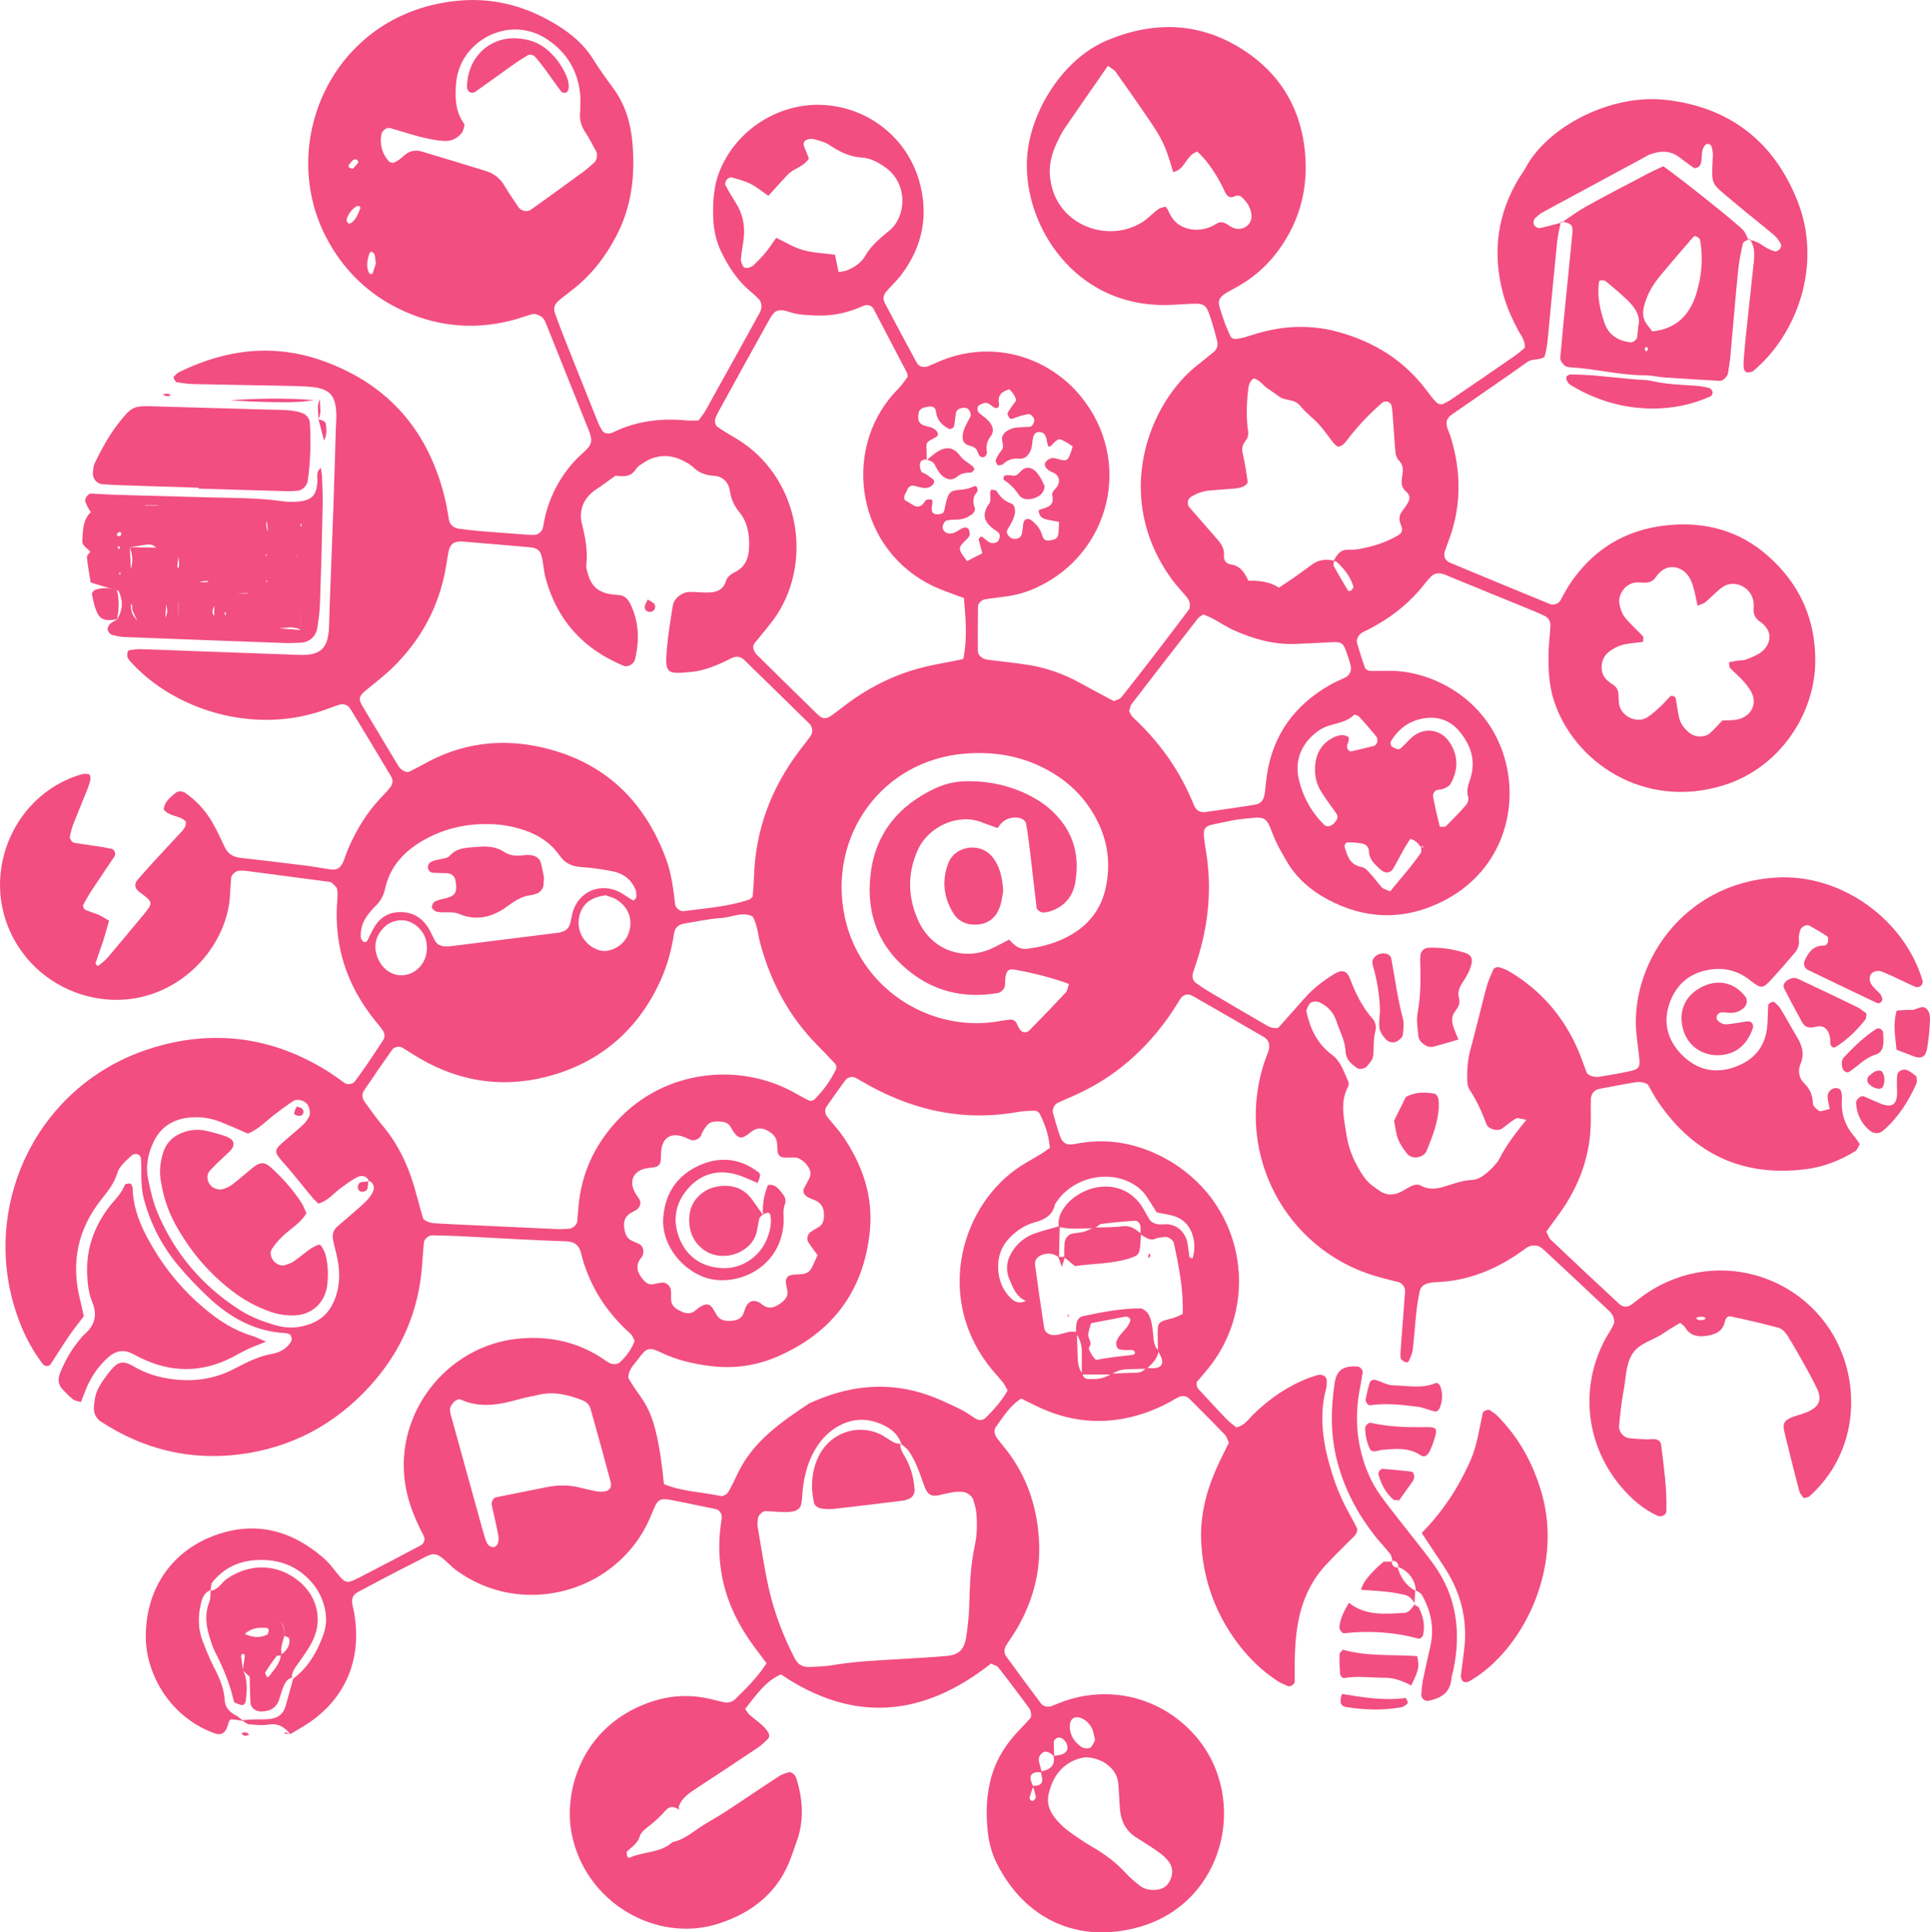<?xml version="1.0" encoding="UTF-8"?>
<svg id="_Слой_2" data-name="Слой 2" xmlns="http://www.w3.org/2000/svg" viewBox="0 0 257.08 257.29">
  <defs>
    <style>
      .cls-1 {
        fill: #f24e81;
        stroke-width: 0px;
      }
    </style>
  </defs>
  <g id="_Слой_1-2" data-name="Слой 1">
    <g>
      <path class="cls-1" d="M38.68,230.93c-.76-.89-1.6-1.49-2.9-1.27-.85.14-1.75.05-2.61-.04-.33-.03-.62-.35-.94-.54.5-.04,1.02-.08,1.53-.1.77-.03,1.56.03,2.32-.08.96-.13,1.66-.67,1.94-1.64.36-1.23.69-2.46,1.03-3.7,2.02-1.52,3.22-3.6,4.05-5.94.49-1.4.41-2.77-.04-4.17-.41-1.27-1.09-2.33-2.03-3.25-1.97-1.94-4.37-2.62-7.08-2.43-2.33.16-4.21,1.15-5.66,2.93-.21.26-.17.72-.25,1.09-.87.27-1.11,1.06-1.28,1.78-.39,1.65-.4,3.33.22,4.94.46,1.2.94,2.4,1.53,3.54.72,1.39,1.33,2.77,1.42,4.36.05.97.67,1.62,1.54,2.06.34.17.61.47.91.71-.38-.06-.77-.14-1.15-.18-.65-.07-.65-.06-.92.86-.27.93-.87,1.27-1.68.98-5.82-2.05-9.16-7.71-9.21-12.77-.06-6.12,3.14-11.21,8.77-13.44,5.48-2.17,10.43-.99,14.84,2.79.49.42.93.91,1.33,1.42,1.81,2.27,1.62,2.2,4.08.94,2.54-1.3,5.06-2.64,7.58-3.97.49-.26.66-.83.4-1.33-.97-1.84-1.78-3.72-2.24-5.78-2.23-9.94,5.14-19.65,15.17-20.46,3.89-.31,7.48.45,10.77,2.58.43.28.85.63,1.33.79.31.1.84.06,1.07-.15.87-.79,1.58-1.72,2.02-2.9-.17-.29-.28-.7-.55-.94-3.29-2.93-5.55-6.5-6.61-10.79-.27-1.08-.92-1.48-1.93-1.52-1.82-.07-3.63-.14-5.45-.23-2.98-.15-5.96-.32-8.94-.47-1.17-.06-2.33-.08-3.5-.1-.47,0-1.05.49-1.09.93-.09.9-.16,1.81-.22,2.71-.39,6.33-2.76,11.83-7.03,16.49-4.64,5.08-10.41,8.15-17.23,9.03-6.68.86-12.89-.66-18.55-4.36-.72-.47-1-1.22-.93-2.02.07-.76.18-1.57.51-2.24.45-.92,1.07-1.77,1.73-2.57.85-1.03,1.54-1.42,3.03-.53,1.58.95,3.33,1.47,5.14,1.71,2.9.39,5.7-.02,8.31-1.39,1.61-.84,3.2-1.66,5.04-1.98,1.01-.18,1.95-.69,2.52-1.67.16-.28,0-.9-.28-.96-.12-.03-.24-.11-.36-.12-4.11-.18-7.46-2.03-10.38-4.77-1.41-1.33-2.77-2.74-4.02-4.23-2.19-2.62-3.72-5.59-4.6-8.92-.47-1.81-.25-3.61-.38-5.41-.01-.18-.25-.44-.43-.5-.21-.07-.55-.03-.71.1-.5.4-.96.86-1.39,1.34-.25.29-.48.64-.59,1-.41,1.41-1.3,2.5-2.19,3.63-3.09,3.92-4.02,8.33-2.82,13.19.19.75.34,1.5.52,2.32-.64.85-1.3,1.65-1.88,2.5-.88,1.28-1.7,2.6-2.55,3.9-.19.3-.78.29-1.01-.02-1.85-2.39-3.08-5.11-3.91-7.99-4.03-14.08,3.53-29.24,17.95-33.96,8.45-2.77,16.67-1.72,24.25,3.17.65.42,1.27.9,1.91,1.34.39.27,1.07.15,1.37-.25.54-.73,1.07-1.47,1.58-2.21.73-1.07,1.45-2.15,2.16-3.24.32-.49.19-1-.13-1.44-.3-.42-.64-.81-.97-1.22-3.75-4.65-5.48-9.94-5.01-15.93.04-.51.09-1.05-.02-1.54-.07-.31-.44-.57-.69-.83-.08-.08-.23-.12-.36-.14-3.73-.49-7.46-.98-11.19-1.47-.26-.03-.52-.01-.78-.01-.43,0-1.05.52-1.09.93-.06.78-.11,1.55-.15,2.33-.33,5.81-4.84,11.69-11.28,13.43-5.99,1.62-12.56-.72-16.27-5.66-6.6-8.77-2-21.14,7.91-23.9.23-.06.5,0,.75,0,.27,0,.39.53.23,1.03-.12.37-.24.74-.38,1.1-.63,1.57-1.28,3.12-1.89,4.69-.19.48-.28.99-.4,1.49-.07.3.27.8.62.86,1.15.18,2.3.33,3.45.51.51.08,1.02.19,1.52.29.32.06.57.66.38.95-.93,1.4-1.89,2.78-2.81,4.19-.5.75-.97,1.52-1.39,2.31-.07.14.08.56.24.64.58.27,1.21.43,1.8.68.46.2.88.49,1.41.79-.28.95-.51,1.82-.78,2.67-.32.98-.69,1.95-1.01,2.93-.03.09.06.25.14.34.05.05.22.07.27.03.39-.33.82-.63,1.15-1.02,1.6-1.88,3.18-3.77,4.75-5.67,1.41-1.71,1.4-1.71-.5-3.12-.62-.46-.71-1.05-.2-1.64.85-.98,1.72-1.94,2.6-2.9,1.05-1.15,2.13-2.27,3.18-3.42.35-.38.68-.79.63-1.39-.78-.88-2.21-.63-2.95-1.62.08-1.01.82-1.57,1.51-2.16.41-.35.95-.33,1.42,0,1.51,1.06,2.72,2.41,3.62,4.01.57,1.01,1.07,2.07,1.56,3.13.42.92,1.13,1.35,2.11,1.46,2.84.32,5.67.65,8.51,1.01,1.16.14,2.31.36,3.46.53.89.13,1.4-.2,1.77-1.13.24-.6.43-1.23.69-1.82,1.06-2.39,2.4-4.6,4.2-6.51.44-.47.9-.93,1.3-1.44.34-.43.44-.96.15-1.45-1.79-3.01-3.6-6.01-5.42-9-.37-.61-.98-.78-1.68-.53-.61.21-1.22.44-1.83.66-9.42,3.32-19.97-.03-25.75-6.4-.17-.19-.36-.39-.44-.63-.07-.21-.03-.48,0-.71.02-.1.15-.23.25-.24.51-.06,1.03-.15,1.54-.13,2.85.09,5.71.2,8.56.31,4.15.15,8.3.31,12.45.45,2.92.1,3.95-.8,4.04-3.87.16-5.19.39-10.38.57-15.56.13-3.63.22-7.27.34-10.9.01-.39.06-.78.06-1.17.03-3.1-.77-4.01-3.76-4.22-1.16-.08-2.33-.09-3.5-.12-3.89-.08-7.79-.13-11.68-.22-.77-.02-1.55-.12-2.31-.25-.18-.03-.32-.35-.43-.56-.03-.07.08-.25.17-.33.18-.18.38-.36.6-.47,6.22-3.05,12.66-3.83,19.24-1.44,8.9,3.22,14.2,9.65,16.26,18.82.17.76.26,1.53.41,2.3.13.66.59,1.08,1.34,1.19.9.12,1.8.23,2.71.31,2.2.18,4.4.34,6.6.5.26.02.52,0,.77,0,.45,0,.99-.45,1.1-.95.14-.63.22-1.28.39-1.9.73-2.68,2.03-5.05,3.93-7.08.53-.57,1.15-1.06,1.67-1.63.35-.39.53-.89.39-1.44-.06-.25-.11-.51-.21-.75-1.88-4.7-3.76-9.39-5.64-14.09-.14-.36-.28-.76-.53-1.03-.24-.26-.62-.42-.97-.52-.22-.07-.51.02-.76.09-.62.18-1.23.41-1.85.59-5.07,1.44-10.05,1.1-14.84-1.03-4.66-2.08-8.19-5.46-10.52-10C36.82,18.69,44.55,1.43,61.33.07c4.7-.38,9,.86,12.97,3.33,1.89,1.17,3.55,2.6,4.74,4.53.82,1.32,1.74,2.59,2.66,3.84,1.59,2.16,2.31,4.62,2.54,7.25.38,4.35-.09,8.53-2.18,12.47-1.29,2.44-2.88,4.62-4.98,6.42-.79.67-1.63,1.29-2.44,1.94-.82.65-.99,1.14-.67,2.01.36.97.72,1.94,1.1,2.91,1.53,3.86,3.07,7.71,4.62,11.57.14.36.36.69.55,1.03.15.27.69.44,1.03.33.12-.04.26-.05.37-.11,3.12-1.54,6.43-1.93,9.86-1.6.51.05,1.02,0,1.55,0,.35-.49.69-.88.94-1.33,2.34-4.19,4.66-8.4,6.98-12.6.19-.34.41-.7.45-1.07.04-.35-.04-.81-.26-1.06-.51-.58-1.14-1.05-1.71-1.58-1.45-1.34-2.48-2.99-3.35-4.75-.69-1.41-1.03-2.92-1.09-4.5-.09-2.36.06-4.65,1.07-6.84,2.46-5.4,8.11-8.67,13.82-8.27,5.87.41,10.89,4.4,12.53,10.07,1.31,4.56.48,8.73-2.35,12.51-.62.83-1.41,1.52-2.07,2.32-.35.42-.42.95-.16,1.45,1.4,2.64,2.8,5.27,4.22,7.89.35.64.93.79,1.66.5.84-.34,1.66-.75,2.52-1.04,7.03-2.38,13.79.36,17.62,4.98,7.18,8.65,4.02,21.05-5.78,25.57-1.3.6-2.67,1.01-4.1,1.19-.9.11-1.8.23-2.7.36-.53.08-1.02.54-1.02,1-.02,1.94-.04,3.89-.02,5.83,0,.65.56,1.14,1.27,1.23,1.8.23,3.61.41,5.4.69,2.46.38,4.77,1.21,6.95,2.41,1.47.82,2.97,1.6,4.5,2.42.32-.16.77-.24.99-.51,3.16-3.95,6.21-7.98,9.08-11.78.19-.9-.15-1.3-.47-1.69-.58-.7-1.22-1.35-1.76-2.08-8.15-11-3.23-23.62,3.35-28.74.72-.56,1.42-1.13,2.12-1.71.44-.37.58-.9.45-1.41-.27-1.13-.59-2.25-.96-3.36-.53-1.57-.84-1.72-2.58-1.63-1.55.08-3.11.22-4.66.13-11.47-.62-17.82-11.25-17.1-19.9.51-6.1,4.91-12.91,10.58-15.29,6.77-2.85,13.24-2.38,19.19,1.93,4.3,3.12,6.69,7.51,7.22,12.84.48,4.85-.66,9.26-3.56,13.21-1.57,2.14-3.55,3.82-5.86,5.03-2.66,1.39-2.22,1.63-1.5,3.9.27.86.64,1.69,1.02,2.51.08.18.43.34.65.32.51-.04,1.02-.15,1.5-.31,1.86-.61,3.73-1.1,5.69-1.24,2.22-.17,4.38.02,6.55.63,4.8,1.33,8.78,3.82,11.76,7.83.38.52.78,1.04,1.23,1.5.27.28.67.38,1.06.18.35-.17.69-.36,1.01-.58,2.79-1.9,5.58-3.8,8.35-5.72.52-.36,1-.8,1.4-1.12.04-1.02-.52-1.62-.88-2.29-.86-1.61-1.6-3.27-2.06-5.03-1.41-5.41-.73-10.54,2.2-15.34.27-.44.6-.85.84-1.31,2.86-5.41,11.27-9.88,18.68-9.04,8.51.96,14.41,5.57,17.54,13.49,3.31,8.39,0,17.7-5.92,22.63-.17.14-.47.13-.72.17-.3.05-.56-.35-.55-.85,0-.26,0-.52.02-.78.07-.91.13-1.81.23-2.72.37-3.48.74-6.97,1.12-10.45.11-1.06.08-2.08-.57-2.98l-.12.14c.81.05,1.46.45,2.11.89.41.28.89.49,1.37.63.19.05.51-.12.66-.3.14-.16.24-.52.15-.67-.25-.44-.54-.89-.93-1.21-1.68-1.42-3.42-2.76-5.09-4.18-3.45-2.94-3.23-2.12-3.04-6.44.02-.37-.09-.76-.16-1.13-.02-.11-.12-.22-.21-.28-.1-.07-.25-.1-.37-.09-.11,0-.23.07-.3.16-.65.75-.29,1.74-.61,2.58-.11.29-.67.6-.92.42-.63-.45-1.26-.9-1.87-1.37-1.26-.98-2.61-.9-4-.37-.24.09-.46.24-.69.36-4.55,2.46-9.1,4.91-13.64,7.37-.33.18-.6.48-.9.72-.24.2-.3.86-.07,1.04.19.15.47.34.67.3,1-.21,1.98-.49,2.96-.75,0,0-.14-.12-.14-.12-.17.89-.4,1.77-.49,2.67-.39,3.74-.73,7.49-1.09,11.24-.14,1.41-.21,2.84-.6,4.11-.78.5-1.6.19-2.29.68-3.38,2.41-6.82,4.74-10.23,7.12-.2.14-.32.4-.47.6-.22.83.26,1.51.49,2.24,1.42,4.61,1.46,9.19-.23,13.74-.18.49-.37.97-.53,1.46-.23.69,0,1.29.71,1.58,4.43,1.85,8.86,3.68,13.3,5.5.45.18,1.12-.06,1.36-.47.39-.67.73-1.38,1.15-2.03,3.11-4.75,7.51-7.45,13.15-8.01,5-.5,9.58.73,13.38,4.11,4.19,3.72,6.33,8.37,6.28,14.09-.06,6.9-4.71,14.09-12.15,16.42-10.72,3.36-20.03-3.15-22.65-11.22-.74-2.27-.79-4.59-.71-6.93.04-1.04.19-2.07.23-3.1.02-.53-.22-1.01-.73-1.27-.46-.23-.94-.44-1.42-.64-3.72-1.53-7.45-3.05-11.17-4.57-.36-.15-.71-.33-1.09-.42-.52-.12-1.04-.08-1.45.33-.28.27-.54.56-.78.87-2.1,2.73-4.74,4.78-7.8,6.31-.23.12-.47.22-.69.35-.39.22-.76.9-.64,1.32.33,1.12.67,2.23,1.06,3.32.07.19.39.41.6.42.9.04,1.81,0,2.72,0,5.85,0,13.51,3.97,15.51,12.47,1.57,6.69-.96,14.51-8.55,18.27-5.12,2.54-10.27,2.39-15.31-.33-2.21-1.19-4.07-2.8-5.35-4.98-.72-1.23-1.45-2.48-1.94-3.8-.75-2.05-1-2.24-3.08-1.99-.77.09-1.56.13-2.32.3-4.23.95-4.03.14-3.37,4.6.65,4.44.27,8.8-.98,13.1-.25.87-.56,1.73-.83,2.59-.17.54,0,1.08.44,1.38.53.37,1.07.74,1.62,1.07,2.46,1.45,4.92,2.9,7.39,4.33.55.32,1.1.71,1.92.52,1.13-1.27,2.34-2.62,3.54-3.98,1.13-1.28,2.47-2.29,3.92-3.18,1.02-.63,1.68-.46,2.1.67.73,1.96,1.66,3.79,3.06,5.38.3.34.45,1.03.33,1.45-.34,1.15-.18,2.32-.33,3.46-.06.46-.46.9-.78,1.29-.33.41-1.03.51-1.4.25-.76-.53-1.44-1.13-1.48-2.15-.06-1.47-.8-2.73-1.23-4.08-.37-1.15-1.19-2.02-2.3-2.51-.31-.14-.81-.12-1.09.05-.28.17-.42.61-.58.95-.05.1-.01.26.01.38.48,2.22,1.49,4.22,3.31,5.57,1.27.95,1.62,2.28,2.21,3.55.1.21.11.55,0,.75-1.15,2.13-.51,4.37-.2,6.49.3,2.03,1.2,3.98,2.42,5.68.51.71,1.31,1.25,2.05,1.75.8.53,1.72.57,2.61.16.47-.22.9-.51,1.36-.75.47-.24.96-.42,1.47-.14.99.55,2.02.44,3.03.14,1.24-.37,2.44-.85,3.76-.91.8-.03,1.46-.5,2.06-1.01.3-.25.58-.52.84-.81.26-.29.54-.58.71-.92.93-1.84,2.18-3.48,3.64-5.27-.71-.1-1.16-.31-1.4-.17-.67.38-1.24.92-1.87,1.36-.57.39-1.79.05-2.04-.59-.6-1.58-1.27-3.11-2.21-4.53-.27-.4-.37-.98-.37-1.48,0-1.29.06-2.58.41-3.85.76-2.75,1.4-5.53,2.13-8.28.23-.86.6-1.7.97-2.52.07-.16.46-.31.65-.27.49.12.99.3,1.43.56,4.15,2.46,7.18,5.93,9.12,10.33.47,1.07.83,2.18,1.24,3.24.55.5,1.19.55,1.84.44,1.28-.21,2.56-.43,3.82-.7,1.29-.27,1.45-.53,1.3-1.88-.1-.9-.21-1.81-.32-2.71-1.15-9.3,5.92-20.47,18.58-21.21,8.79-.52,17.15,5.72,19.5,13.77.06.19-.08.52-.24.66-.16.14-.51.22-.69.14-1.07-.46-2.12-.99-3.18-1.48-.47-.22-.95-.41-1.43-.6-.44-.17-1.2.06-1.38.44-.25.52-.12,1.03.2,1.45.31.41.73.74,1.07,1.13.15.18.23.43.29.66.03.1-.04.25-.11.34-.08.1-.2.19-.32.22-.12.03-.26,0-.37-.06-3.04-1.45-6.09-2.9-9.12-4.37-.5-.24-.64-.82-.41-1.3.53-1.11,1.18-1.98,2.61-1.94.46.01.69-1.03.32-1.27-.76-.49-1.53-.95-2.32-1.38-.41-.22-1.11.16-1.24.65-.1.37-.22.76-.17,1.13.09.7-.09,1.3-.52,1.81-1,1.19-2.03,2.37-3.08,3.51-1.19,1.3-1.39,1.36-2.84.21-1.52-1.21-3.19-1.72-5.08-1.5-2.86.33-4.82,1.92-5.73,4.6-.87,2.56-.2,4.91,1.68,6.8,2.01,2.02,4.45,2.58,7.16,1.57,2.55-.95,4.01-2.78,4.22-5.53.07-.9.04-1.81.12-2.71.01-.15.33-.3.54-.39.08-.04.26.02.34.09.27.26.58.52.77.84.74,1.22,1.41,2.48,2.15,3.7.71,1.16,1.06,2.31.48,3.67-.37.88-.18,1.89.5,2.54.83.78,1.12,1.65,1.17,2.73.02.3.4.62.68.85.27.23.31.18,1.55-.17-.09-.49-.21-.98-.27-1.49-.08-.67.42-1.26,1.11-1.29.22,0,.57.14.63.31.14.35.19.76.16,1.14-.15,1.92.4,3.58,1.67,5.02.25.29.45.63.71,1-.19.31-.31.75-.59.93-2.01,1.24-4.21,2.1-6.53,2.4-8.4,1.09-14.98-1.97-19.74-8.95-.51-.75-.93-1.56-1.37-2.32-.62-.39-1.26-.37-1.91-.26-1.53.27-3.06.56-4.59.85-.64.12-1.08.68-1.1,1.4-.02.91,0,1.82,0,2.73,0,4.57-1.46,8.66-4.1,12.36-.6.84-1.21,1.66-1.83,2.51.22.41.32.82.58,1.07,3.01,2.86,6.05,5.69,9.09,8.52.57.53,1.13.54,1.75.08.63-.46,1.22-.97,1.87-1.4,9.8-6.64,22.61-2.03,26.3,8.47,2.15,6.12,1.04,13.53-4.54,18.52-.17.15-.48.15-.77.24-.2-.31-.5-.61-.59-.97-.69-2.63-1.36-5.27-1.99-7.92-.27-1.12.06-1.55,1.27-1.97.61-.21,1.24-.38,1.83-.63,1.56-.67,1.95-1.64,1.27-3.08-.45-.94-.93-1.86-1.44-2.76-.82-1.47-1.65-2.95-2.54-4.38-.26-.41-.71-.86-1.15-.98-2.12-.57-4.27-1.07-6.42-1.52-.36-.08-.65.29-.74.72-.3,1.41-1.47,1.75-2.63,1.9-1.04.13-2.06-.1-2.66-1.16-.12-.2-.36-.34-.65-.6-.73.45-1.51.89-2.25,1.4-1.37.95-3.23,1.28-4.15,2.78-.89,1.47-.82,3.25-1.15,4.9-.3,1.52-.44,3.08-.59,4.62-.08.78.57,1.57,1.32,1.66.77.09,1.54.12,2.32.16.39.02.78-.08,1.16-.02.39.05.73.29.79.71.36,2.96.81,5.91.7,8.91-.02.49-.69.8-1.18.57-1.93-.89-3.48-2.25-4.84-3.85-4.57-5.39-5.67-13.03-2.12-19.66.37-.69.84-1.32,1.14-2.03.13-.3.02-.77-.13-1.1-.16-.34-.47-.62-.75-.88-2.74-2.58-5.49-5.15-8.25-7.72-.28-.26-.59-.55-.94-.67-.33-.11-.76-.1-1.09,0-.36.11-.67.38-.99.61-3.45,2.48-7.23,4.04-11.53,4.2-.39.01-.78.06-1.15.17-.52.15-.92.51-1.03,1.05-.18.89-.33,1.79-.43,2.69-.18,1.68-.29,3.36-.48,5.04-.06.5-.29.98-.48,1.45-.11.28-.38.35-.65.18-.2-.12-.48-.31-.5-.5-.05-.51.01-1.03.05-1.54.18-2.46.38-4.91.55-7.37.03-.49-.41-1.06-.84-1.17-1.13-.3-2.27-.55-3.38-.9-11.6-3.59-18.32-15.91-14.68-27.92.19-.62.45-1.22.66-1.83.31-.93.13-1.6-.61-2.02-3.14-1.83-6.29-3.65-9.44-5.45-.65-.37-1.27-.19-1.67.42-.35.54-.67,1.11-1.04,1.65-3.33,4.97-7.64,8.8-13.14,11.22-.71.31-1.43.62-2.13.95-.43.2-.76.86-.64,1.3.28,1,.56,2,.89,2.98.37,1.08.9,1.42,2.08,1.19,4.12-.83,8.02-.16,11.7,1.77,10.73,5.65,13.04,18.88,6.4,27.64-.62.82-1.32,1.59-1.94,2.33.02.22.02.35.05.47.03.12.06.27.14.36,1.23,1.33,2.46,2.67,3.71,3.98.44.46.97.83,1.38,1.19,1.13-.22,1.61-1.06,2.25-1.69,2.16-2.12,4.6-3.8,7.43-4.89.36-.14.74-.24,1.11-.36.75-.23,1.35.2,1.28.91-.03.26,0,.53-.06.77-1.08,3.92-.38,7.71.79,11.48.58,1.87,1.36,3.64,2.31,5.35.38.67.72,1.36,1.02,1.93,0,.74-.44,1.03-.8,1.39-1.11,1.1-2.21,2.19-3.28,3.32-2.12,2.24-3.3,4.93-3.83,7.94-.46,2.57-.43,5.16-.43,7.76,0,.3-.61.69-.88.56-.47-.22-.96-.4-1.39-.68-2.31-1.51-4.21-3.44-5.8-5.7-2.68-3.82-4.12-8.09-4.37-12.72-.19-3.42.61-6.7,1.99-9.83.52-1.18,1.12-2.33,1.69-3.5-.19-.39-.29-.81-.54-1.07-1.53-1.59-3.09-3.15-4.65-4.71-.51-.51-1.06-.57-1.77-.15-2.25,1.34-4.63,2.3-7.23,2.76-3.7.65-7.24.16-10.65-1.34-.94-.41-1.85-.89-2.82-1.36-1.55.96-2.38,2.45-3.38,3.78-.27.37-.21,1,.13,1.45.39.52.8,1.02,1.21,1.53,2.92,3.71,4.27,8.01,4.43,12.65.14,3.97-.93,7.71-2.92,11.16-.45.79-.99,1.52-1.47,2.29-.29.48-.32,1.04,0,1.47,1.52,2.1,3.07,4.18,4.62,6.26.3.41.9.54,1.41.36.61-.22,1.2-.49,1.82-.7,6.28-2.13,12.99-.32,17.34,4.66,7.2,8.26,3.97,22.23-7.48,25.46-8.25,2.32-15.26-1.15-18.93-8.4-.65-1.28-1.05-2.64-1.21-4.08-.3-2.61-.24-5.18.51-7.71.68-2.29,1.94-4.23,3.58-5.95.53-.56,1.08-1.11,1.57-1.71.13-.16.1-.49.05-.73-.05-.25-.17-.5-.32-.7-1.32-1.77-2.64-3.54-4-5.27-.21-.27-.64-.35-.99-.53-9.03,7.14-18.35,7.97-27.99,1.43-1.68.85-2.41,1.55-4.75,4.61.19.26.36.59.62.81.87.77,1.91,1.36,2.51,2.41.1.18.09.57-.04.7-.44.46-.92.91-1.45,1.27-2.8,1.88-5.63,3.73-8.44,5.59-.99.65-1.91,1.36-2.14,2.63l.16.05c-.58-.49-1.27-.55-1.74-.02-.77.88-1.61,1.65-2.54,2.35-.4.3-.85.72-.98,1.17-.28.96-1.05,1.41-1.69,2.01-.11.1-.03.45.02.66.02.09.24.22.3.19,1.85-.86,4.11-.6,5.72-2.08,1.43-.29,2.52-1.2,3.69-1.99,1.07-.72,2.23-1.31,3.31-2.02,2.39-1.56,4.74-3.17,7.13-4.73.42-.27.92-.45,1.41-.57.18-.05.49.12.65.28.17.17.29.43.36.68.85,2.8,1,5.6-.04,8.39-.23.61-.43,1.22-.65,1.83-1.63,4.66-5.05,7.44-9.58,8.94-8.35,2.77-17.96-2.76-19.71-12.01-1.08-5.69,1.39-14.08,10.08-17.31,2.75-1.02,5.55-1.23,8.42-.55.63.15,1.26.33,1.89.44.53.09,1.05-.07,1.43-.44,1.48-1.44,2.94-2.91,4.15-4.76-.56-.75-1.1-1.47-1.64-2.19-2.02-2.75-3.54-5.71-4.23-9.09-.47-2.32-.56-4.62-.25-6.96.05-.38.11-.77.15-1.15.05-.51-.29-1.03-.82-1.15-1.77-.38-3.55-.72-5.33-1.09-2.21-.46-2.35-.33-3.17,1.71-1.23,3.1-3.2,5.62-5.89,7.57-5.28,3.82-13.45,4.78-20.04.04-.21-.15-.43-.3-.61-.48-2.59-2.44-2.24-2.02-5.34-.49-2.44,1.21-4.83,2.51-7.24,3.78-.65.34-.9.88-.77,1.61.07.38.17.76.24,1.14,1.14,6.44-1.32,11.89-6.87,15.22-.55.33-1.11.66-1.66.99l.06.02ZM137.57,237.82c.86.02,1.28-.23,1.26-.81-.01-.37-.13-.73-.19-1.1,1.14-.22,1.96-.7,1.7-2.07.38-.07.77-.09,1.13-.21.22-.07.46-.25.59-.45.39-.59-.17-1.66-.9-1.78-.34-.06-.81.28-.8.61.02.64.05,1.29.06,1.92-.18-.16-.34-.35-.54-.46-.31-.16-.66-.33-1.01-.06-.42.32-.59.74-.46,1.26.12.46.25.91.37,1.37-.23-.01-.47-.06-.7-.03-.62.1-.88.38-.81.9.05.34.22.65.36,1.02-.17.48-.35.96-.49,1.45-.03.1.06.27.14.35.08.07.29.14.34.09.15-.14.39-.36.36-.51-.08-.51-.27-1-.41-1.49ZM152.62,182.15c.39.02.78.08,1.16.05.85-.07,1.18-.5.96-1.27-.11-.36-.33-.69-.5-1.04-.01-.64-.03-1.28-.03-1.91-.02-1.94,0-1.93,1.91-2.41.48-.12.92-.37,1.42-.58.1-3.29-.51-6.41-1.2-9.51-.08-.36-.81-.85-1.22-.75-.37.09-.79.04-1.12.2-.88.4-1.44-.21-2.09-.55,0-.37.04-.75-.01-1.11-.06-.4-.37-.72-.73-.7-1.49.09-2.97.23-4.45.42-.32.04-.59.38-.89.58-1.11.01-2.22.05-3.33.03-.48,0-.97-.13-1.45-.19-.15-.8.05-1.54.46-2.23.69-1.15,1.69-1.93,2.89-2.51,2.25-1.08,5.58-1.06,7.61,1.85.44.63.74,1.37,1.19,1.99.2.27.63.46.98.52.5.08,1.04-.05,1.54.03,1.12.17,1.88.88,2.29,1.89.23.59.23,1.26.36,1.9.06.28-.09.7.48.72.28-.89.31-1.79.11-2.68-.34-1.49-1.21-2.57-2.74-2.99-.74-.2-1.49-.31-2.15-.44-.5-.8-.9-1.46-1.33-2.1-.51-.77-1.21-1.36-2.01-1.8-3.46-1.88-8.19-.57-10.21,2.83-.31,1.49-1.39,2.03-2.73,2.4-1.26.35-2.35,1.07-3.28,2.02-1.15,1.18-1.65,2.63-1.55,4.25.09,1.46.61,2.77,1.68,3.82.64.63,1.32.74,2.08.31,0,.27-.04.31-.13.11.07,0,.15,0,.22-.01-1.4-.47-1.85-1.73-2.35-2.92-.62-1.46-.3-2.8.59-4.03.7-.97,1.64-1.68,2.76-2.07,1.1-.39,2.23-.67,3.35-.99-.03,1.39-.07,2.79-.1,4.18-.65-.51-1.36-.64-2.15-.39-.69.22-1.13.71-1.04,1.38.38,2.78.77,5.55,1.2,8.32.12.79.84,1.15,1.76.99.87-.15,1.69-.6,2.62-.36.03,1.13.05,2.27.1,3.4.03.76.13,1.51.64,2.13.08.39.29.69.69.71,1.12.06,2.22-.01,3.17-.72,1.12-.04,2.23-.07,3.35-.12.51-.02.96-.2,1.24-.66ZM189.37,112.92c-.41-.47-.74-1.04-1.53-1.19-.26.41-.54.83-.79,1.27-.51.9-.97,1.81-1.49,2.7-.34.59-1.08.65-1.64.13-.75-.7-1.56-1.33-1.58-2.53,0-.54-.48-.91-1.02-.99-.63-.1-1.26-.14-1.9-.13-.12,0-.38.4-.33.55.36,1.24.72,2.47,2.31,2.74.44.07.84.56,1.18.93.53.56.95,1.22,1.49,1.77.24.25.65.33,1.09.54,1.4-1.72,2.88-3.34,4.11-5.15.11-.17.02-.48.02-.72.35.04.39-.03.14-.21-.02.1-.04.2-.06.29ZM123.46,61.21c-.42-.05-.83.08-.91.5-.07.34.02.75.17,1.07.09.19.44.24.65.38.32.21.62.45.93.68.29.22.07.7-.29.92-.79.48-1.5.07-2.25-.07-.43-.08-.77.15-.91.53-.16.45-.6.85-.31,1.39.34.2.68.39,1,.6.68.45,1.2.26,1.62-.37.07-.11.16-.25.26-.28.21-.06.44-.07.66-.04.06,0,.14.22.13.33-.02.37-.14.75-.09,1.11.06.48.5.55.89.53.24-.02.59-.11.67-.27.17-.33.19-.73.28-1.1.37-1.53.58-1.82,1.98-1.9.67-.04,1.25-.19,1.83-.47.09-.04.32.02.34.08.07.2.17.52.08.63-.58.64-.68,1.3-.36,2.11.13.35-.09.74-.44.98-.55.37-1.13.62-1.8.64-.51.01-1.02.02-1.51.13-.19.04-.37.34-.46.57-.21.53.18,1.06.69,1.14.73.11,1.21-.33,1.77-.63.49-.26.86-.17.99.17.15.38.15.76-.13,1.07-.26.29-.56.54-.81.83-.37.43-.36.77.05,1.38.21.31.44.6.64.87.76-.39,1.34-.69,2.03-1.04-.17-.63-.34-1.22-.48-1.82-.02-.09.08-.23.17-.31.07-.06.23-.1.29-.06.31.22.58.51.91.7.5.29,1.17.11,1.33-.34.13-.38.18-.79-.19-1.03-1.47-.95-2.41-1.98-1.1-3.78.25-.34.08-1,.12-1.5.01-.12.11-.34.15-.33.24.03.61.03.7.18.47.78,1.06,1.36,1.96,1.67.45.15.56.84.46,1.36-.15.78-.56,1.43-.96,2.09-.22.36,0,.74.3,1.02.49.44,1.41.25,1.58-.37.13-.49.14-1.02.23-1.52.11-.59.66-.7,1.17-.28.6.51,1.08,1.07,1.31,1.87.2.72.5.82,1.11.73.73-.12.99-.31,1.07-.9.06-.49.06-.99.09-1.56-.69-.14-1.32-.21-1.92-.4-.51-.16-.79-.59-.8-1.16.88-.38,2.15-.37,1.82-1.93-.12-.57.45-.87.7-1.31.37-.64.21-1.26-.39-1.66-.21-.14-.48-.2-.69-.35-.3-.21-.62-.43-.61-.88.01-.38.64-.86,1.18-.81.38.04.74.21,1.12.27.59.1.77-.04,1.07-.79.13-.33.23-.68.34-1.03-.38-.24-.69-.47-1.03-.65-.86-.46-.87-.45-1.85.55-.08.08-.23.1-.35.15-.07-.21-.16-.42-.19-.64-.15-1.01-.41-1.3-1.06-1.32-.49-.01-.73.25-.86,1.05-.06.38-.07.78-.18,1.15-.25.8-.76,1.43-1.66,1.34-.86-.08-1.51.18-2.11.73-.09.08-.23.11-.35.13-.12.02-.34.06-.37.01-.12-.21-.32-.51-.25-.68.19-.46.45-.91.77-1.29.51-.61-.1-1.24.11-1.83.08-.23.23-.46.42-.61.52-.41,1.13-.61,1.8-.63.51-.02,1.02-.04,1.52-.09.25-.02.57-.65.51-.95-.06-.34-.51-.77-.8-.72-.37.06-.74.16-1.11.26-.37.11-.71.27-1.08.37-.1.03-.3-.05-.34-.14-.11-.2-.29-.52-.21-.66.31-.55.71-1.05,1.12-1.63-.06-.57-.43-1.06-.89-1.5-.98.27-1.6.74-1.38,1.92.09.49-.28.71-.66.49-.33-.19-.63-.54-.97-.6-.32-.06-.73.12-1.03.31-.3.19-.25.79.02,1.03.39.34.83.62,1.19.99.58.6.9,1.36.35,2.09-.52.68-.66,1.35-.51,2.16.03.18-.18.55-.36.61-.46.16-.7-.18-.83-.58-.17-.54-.51-.77-1.08-.91-.83-.2-1.03-.73-.95-1.41.1-.94.63-1.68,1.03-2.48.09-.18,0-.51-.1-.72-.19-.4-.58-.49-.98-.43-.4.06-.77.24-.85.67-.12.61-.14,1.25-.29,1.86-.03.14-.48.34-.62.27-.98-.48-1.65-1.22-1.77-2.37-.05-.44-.36-.65-.8-.61-.99.08-1.42.35-1.51.91-.16.99.08,1.45.97,1.68.5.13.99.21,1.38.61.29.3.32.71-.05.89-1.32.67-1.31.67-1.22,1.84.03.38,0,.77,0,1.16l.04-.08ZM49.06,157.2l.13.13c-.33-.75-.99-.87-1.59-.57-.8.4-1.52.96-2.25,1.49-.93.68-1.65,1.66-2.95,2.04-.31-.32-.68-.67-1-1.06-1.16-1.39-2.26-2.83-3.46-4.18-1.55-1.75-1.57-1.81.19-3.32.79-.67,1.58-1.33,2.34-2.04.28-.26.47-.6.67-.93.28-.45.11-1.37-.29-1.8-.42-.45-1.31-.66-1.78-.34-.86.57-1.69,1.18-2.51,1.81-1.12.85-2.08,1.94-3.53,2.53-1.16-.5-2.34-1.02-3.52-1.5-1.47-.6-3-.82-4.57-.6-2.07.28-3.62,1.34-4.51,3.26-.73,1.56-1.06,3.2-.7,4.91.32,1.52.65,3.03,1.26,4.48,2.28,5.41,5.92,9.68,10.84,12.87,1.53.99,3.23,1.64,4.98,2.13,1.55.44,3.07.35,4.57-.22,1.41-.53,2.41-1.47,3.03-2.84.84-1.84.94-3.75.56-5.7-.17-.89-.44-1.76-.61-2.65-.13-.67.03-1.29.57-1.76,1.17-1.02,2.37-2.01,3.51-3.06.47-.43.92-.93,1.2-1.49.31-.62.19-1.26-.56-1.59ZM177.69,74.67c-.01.25-.12.55-.02.73.6,1.1,1.24,2.18,1.89,3.25.04.06.3.09.36.03.16-.16.4-.41.36-.55-.4-1.36-1.26-2.43-2.3-3.36-.07-.07-.25-.02-.37-.03.45-.79.88-1.59,2-1.53.51.03,1.04-.03,1.55-.12,1.79-.32,3.51-.88,5.1-1.81.45-.27.64-.65.38-1.28-.27-.64-.36-1.22.06-1.82.3-.42.63-.83.87-1.29.26-.49.24-.99-.23-1.38-.41-.35-.66-.79-.64-1.34.01-.39.08-.77.13-1.16.09-.67-.03-1.24-.55-1.76-.24-.24-.37-.68-.4-1.04-.15-1.55-.23-3.1-.35-4.65-.04-.52-.07-1.04-.18-1.54-.04-.2-.27-.45-.46-.51-.21-.07-.56-.05-.72.08-1.78,1.52-3.37,3.22-4.79,5.08-.32.42-.64.81-1.24.8-.18-.17-.39-.32-.55-.52-.64-.81-1.22-1.68-1.91-2.44-.78-.86-1.77-1.54-2.47-2.45-.75-.97-1.94-.63-2.78-1.22-.53-.37-1.05-.76-1.59-1.11-.64-.42-1.04-1.18-1.86-1.33-.46.32-.64.8-.7,1.32-.24,1.94-.31,3.87-.02,5.81.05.34-.06.81-.27,1.07-.44.53-.64,1.01-.47,1.74.3,1.25.49,2.54.67,3.82.02.17-.25.47-.46.57-.34.17-.72.27-1.1.31-1.16.12-2.33.17-3.49.28-.91.09-1.77.36-2.54.88-.4.26-.53.95-.19,1.34,1.28,1.46,2.56,2.92,3.83,4.39.51.6.88,1.24.79,2.1-.06.56.3,1.04.85,1.12,1.35.18,1.92,1.14,2.41,2.19q2.55-.09,4.06.92c.61-.41,1.26-.82,1.89-1.26.85-.59,1.68-1.21,2.52-1.82.9-.66,1.89-.75,2.94-.51ZM119.95,192.21l.14.14c-.54-1.64-1.88-2.45-3.36-2.95-1.5-.51-3.06-.43-4.55.26-1.33.62-2.37,1.55-3.2,2.75-1.29,1.87-1.86,3.97-2.08,6.19-.06.64-.05,1.3-.23,1.91-.09.3-.49.61-.81.71-.48.15-1.02.15-1.53.14-.78-.01-1.55-.1-2.33-.13-.41-.02-1.03.58-1.05,1-.02.38-.09.78-.02,1.15.46,2.68.86,5.38,1.45,8.03.73,3.3,1.94,6.45,3.49,9.46.41.79,1.04,1.15,1.87,1.12,1.04-.03,2.08-.06,3.1-.23,2.95-.5,5.93-.64,8.9-.81,2.07-.12,4.14-.24,6.21-.41,1.79-.15,2.49-.8,2.77-2.66.21-1.41.36-2.83.39-4.25.07-2.6.17-5.18.72-7.73.33-1.53.37-3.09.19-4.65-.06-.51-.22-1.01-.37-1.5-.18-.58-.87-1.03-1.48-1.08-1.06-.09-2.05.22-3.06.44-1.11.23-1.58-.08-2.01-1.26-.57-1.58-1.07-3.2-2.04-4.6-.28-.4-.73-.69-1.11-1.03ZM81.98,63.35c-.84.6-1.66,1.22-2.52,1.79-1.73,1.13-2.42,2.79-1.93,4.7.45,1.78.78,3.53.57,5.36-.03.25.02.52.08.77.45,1.83,1.19,2.78,3.01,3.14.38.07.77.1,1.16.12.91.04,1.36.63,1.7,1.37,1.07,2.34,1.14,4.76.53,7.22-.15.61-.95,1.08-1.5.85-5.39-2.22-8.91-6.1-10.42-11.75-.2-.75-.25-1.53-.39-2.3-.22-1.25-.56-1.63-1.7-1.74-2.97-.27-5.94-.51-8.92-.76-.13-.01-.26,0-.39,0-.88,0-1.35.43-1.53,1.41-.12.64-.21,1.28-.32,1.92-.89,5.29-3.32,9.78-7.16,13.51-1.11,1.08-2.36,2.02-3.56,3.01-.84.7-.97,1.11-.47,1.96,1.59,2.67,3.2,5.34,4.8,8,.13.22.3.43.51.58.31.22.67.41,1.07.21.58-.29,1.16-.57,1.72-.89,5.09-2.89,10.49-3.59,16.16-2.23,8.1,1.95,13.37,7.05,16.23,14.76.73,1.96.98,4.02,1.22,6.08.05.45.67.96,1.1.9,2.95-.39,5.94-.58,8.79-1.55.11-.04.19-.15.44-.36.05-.76.14-1.65.17-2.54.17-6.31,2.27-11.91,6.06-16.92.47-.62.96-1.23,1.42-1.86.42-.58.39-1.26-.12-1.76-2.87-2.82-5.74-5.63-8.62-8.43-.5-.49-1.08-.61-1.76-.26-1.74.89-3.53,1.67-5.5,1.84-3.04.28-3.38.24-3.08-3.07.17-1.93.48-3.86.79-5.77.15-.97,1.19-1.8,2.24-1.83.9-.02,1.81.12,2.71.07.94-.05,1.78-.4,2.09-1.43.2-.67.72-1.03,1.32-1.33,1.31-.66,1.74-1.83,1.8-3.21.08-1.73-.19-3.4-1.32-4.76-.69-.84-1.07-1.71-1.23-2.78-.17-1.12-.9-1.94-2.06-2.02-1.09-.07-1.99-.34-2.8-1.12-.45-.44-1.06-.75-1.64-1.02-1.65-.75-3.28-.66-4.83.29-.44.27-.94.55-1.2.97-.7,1.1-1.71.97-2.74.85ZM134.19,185.12c-.23-.4-.38-.75-.61-1.04-.65-.81-1.38-1.55-2-2.38-7.04-9.37-3.38-21.38,4.37-26.41.87-.56,1.79-1.05,2.67-1.59.43-.26.83-.56,1.23-.84-.15-1.7-.66-3.16-1.36-4.55-.1-.19-.41-.39-.63-.39-.77,0-1.56.03-2.32.17-6.93,1.24-13.41-.1-19.54-3.41-.68-.37-1.35-.77-2.03-1.15-.43-.23-1.07-.09-1.39.35-.84,1.15-1.67,2.31-2.48,3.48-.3.43-.22.98.15,1.44.65.81,1.37,1.57,1.96,2.42,2.67,3.85,4.14,8.1,3.65,12.82-.83,7.92-5.02,13.46-12.31,16.62-2.91,1.26-5.99,1.66-9.15,1.23-2.19-.3-4.32-.79-6.34-1.77-1.57-.76-1.97-.62-2.94.72-.6.81-1.43,1.52-1.43,2.65,2.05,3.67,3.66,3.3,4.75,14.15,2.4,1.01,5.04,1.04,7.56,1.59.29.06.82-.22.98-.49.53-.88.95-1.84,1.41-2.77,2.06-4.13,5.71-6.62,9.39-9.07,5.15-2.39,10.44-3.02,15.88-1.1,1.46.51,2.87,1.2,4.27,1.87.7.33,1.32.82,1.99,1.23.51.31,1.04.26,1.42-.13,1.08-1.11,2.14-2.24,2.89-3.63ZM56.37,162.33c.67.54,1.32.57,1.96.6,1.68.1,3.36.17,5.05.25,3.62.17,7.25.34,10.87.5.51.02,1.03-.02,1.55-.05.49-.03,1.03-.49,1.08-.94.07-.64.11-1.29.17-1.93.36-4.43,2.14-8.26,5.13-11.49,6.42-6.93,16.34-7.76,23.52-3.82.68.37,1.35.77,2.05,1.1.19.09.56.03.71-.12,1.21-1.17,2.18-2.54,2.91-4.06.09-.18.01-.56-.13-.71-.78-.86-1.6-1.69-2.41-2.52-3.72-3.78-6.14-8.3-7.53-13.4-.34-1.24-.4-2.55-1.05-3.7-1.42-.68-2.77.13-4.15.21-1.67.1-3.33.48-4.99.75-.7.12-1.21.53-1.31,1.24-.34,2.19-.9,4.32-1.81,6.33-2.84,6.24-7.55,10.52-14.07,12.51-6.23,1.9-12.3,1.19-17.99-2.12-.78-.46-1.53-.96-2.31-1.43-.41-.25-1.12-.13-1.4.28-1.26,1.8-2.52,3.61-3.74,5.43-.31.46-.25,1.01.07,1.46.76,1.05,1.5,2.12,2.33,3.1,2.32,2.73,3.71,5.89,4.6,9.32.29,1.11.62,2.21.89,3.19ZM120.91,50.2c-.04-.27-.03-.41-.08-.52-1.49-2.86-2.99-5.73-4.49-8.58-.22-.42-.84-.6-1.38-.35-1.92.86-3.91,1.33-6.03,1.27-1.3-.04-2.58-.07-3.84-.49-1.7-.57-2.03,0-2.75,1.28-2.08,3.73-4.14,7.47-6.2,11.22-.31.57-.66,1.13-.86,1.73-.1.3,0,.87.22,1.03.83.61,1.74,1.11,2.63,1.65,8.11,4.87,10.3,15.88,5.32,23.48-.71,1.08-1.58,2.04-2.38,3.06-.24.3-.53.58-.7.92-.09.19-.03.49.06.71.09.23.25.45.43.63,2.67,2.64,5.35,5.27,8.04,7.89.72.7,1.17.67,2.04.03.52-.38,1.04-.78,1.55-1.17,3.65-2.81,7.73-4.68,12.28-5.52,1.14-.21,2.28-.45,3.54-.71.56-2.68.32-5.36.09-8.12-1.03-.38-2-.71-2.95-1.09-10.78-4.23-13.47-17.31-6.96-25.48.48-.61,1.05-1.15,1.55-1.74.33-.39.61-.81.86-1.14ZM134.43,125.14c.7.75,1.3,1.34,2.38,1.21,2.09-.25,4.07-.82,5.89-1.88,2.36-1.37,3.92-3.4,4.54-6.05.69-2.99.43-5.93-.9-8.74-1.68-3.55-4.38-6.06-7.92-7.7-3.15-1.46-6.45-1.89-9.87-1.62-11.06.88-18.35,10.97-16.01,21.82,1.97,9.12,10.73,15.06,19.72,13.94.77-.1,1.53-.28,2.3-.34.37-.03.74.18.91.59.1.24.21.48.35.69.31.47.9.56,1.3.15,1.63-1.67,3.26-3.34,4.85-5.05.23-.25.26-.69.42-1.13-2.38-.87-4.77-1.45-7.18-1.9-.9-.17-1.23.18-1.31,1.32-.02.26,0,.52-.03.77-.07.51-.51.95-1.01,1.03-4.02.66-7.79-.02-11.1-2.42-4.61-3.35-6.49-7.99-5.77-13.6.68-5.34,3.76-8.97,8.55-11.23,1.43-.68,2.96-.98,4.53-.97,2.76.01,5.41.58,7.9,1.82,1.29.64,2.47,1.43,3.48,2.45,2.6,2.6,3.41,5.76,2.76,9.3-.35,1.92-1.56,3.24-3.48,3.81-.24.07-.51.08-.77.11-.28.04-.85-.35-.88-.62-.32-2.7-.63-5.4-.95-8.11-.12-1.03-.27-2.05-.44-3.07-.07-.45-.63-.8-1.16-.84-1.14-.08-2.01.34-2.63,1.39-.71-.25-1.43-.49-2.14-.77-3.22-1.26-7.13.65-8.49,3.65-1.43,3.15-1.36,6.3.03,9.41,1.85,4.12,6.27,5.52,10.1,3.61.69-.34,1.37-.7,2.02-1.04ZM160.31,81.81c-.34.24-.6.35-.75.55-2.95,3.79-5.9,7.58-8.82,11.39-.21.28-.24.69-.33.97.19.32.27.59.45.76,3.58,3.31,6.35,7.18,8.16,11.72.28.71.83,1.04,1.53.94,2.18-.3,4.37-.62,6.54-.96.88-.14,1.26-.62,1.39-1.61.1-.77.16-1.55.27-2.32.79-5.38,3.68-9.31,8.34-12,.67-.39,1.4-.68,2.1-1.03.61-.3.89-.94.71-1.62-.13-.5-.28-1-.45-1.49-.52-1.54-.72-1.66-2.18-1.58-1.55.09-3.11.15-4.66.22-2.93.13-5.66-.66-8.29-1.83-.94-.42-1.8-1.02-2.72-1.51-.44-.24-.91-.41-1.29-.58ZM108.88,167.12c-.42-.59-.82-1.1-1.17-1.63-.29-.44-.18-1.08.23-1.39.31-.23.64-.44.98-.61.67-.34.83-.93.84-1.6.02-1-.34-1.75-1.35-2.11-.36-.13-.72-.28-1.03-.51-.32-.24-.47-.62-.28-1.02.22-.46.51-.9.72-1.36.1-.22.16-.5.13-.74-.09-.89-1.2-1.97-2.06-2.01-.51-.02-1.03.06-1.54,0-.4-.04-.71-.31-.76-.73-.07-.51-.02-1.04-.15-1.53-.09-.34-.33-.7-.61-.92-1.08-.85-1.96-.88-2.81-.2-.3.24-.61.48-.95.64-.39.18-.76.02-1.03-.27-.26-.28-.47-.61-.65-.95-.27-.5-.68-.75-1.23-.8-1.52-.14-1.89.08-2.67,1.55-.06.11-.08.25-.14.36-.25.42-.9.67-1.33.52-.24-.09-.47-.21-.7-.31-1.94-.84-3.23,0-3.27,2.13,0,.38,0,.77-.08,1.14-.05.22-.26.49-.46.57-.34.14-.74.15-1.11.2-2.04.23-2.78,1.77-1.68,3.51.14.22.3.42.44.64.27.44.14,1.02-.3,1.35-.2.16-.44.28-.67.4-1.16.59-1.21,1.58-.93,2.65.09.34.3.73.58.94.41.3.93.43,1.38.68.41.23.59.88.41,1.36-.04.12-.08.26-.16.35-.99,1.14-.55,2.14.29,3.1.36.4.8.62,1.37.48.37-.1.76-.17,1.14-.2.46-.03,1.01.45,1.08.93.05.38.04.77.03,1.16-.03.92.53,1.36,1.28,1.72.78.38,1.45.42,2.12-.22.27-.26.62-.46.97-.6.37-.15.78-.08,1.04.25.24.3.43.64.61.98.44.81,1.16.93,1.98.88.84-.05,1.5-.34,1.74-1.23.07-.25.16-.5.28-.72.37-.68.94-.87,1.6-.56.12.05.25.1.34.19.97.89,1.87.59,2.77-.12.53-.42.91-.9.76-1.64-.08-.38-.19-.76-.2-1.14-.01-.41.24-.77.62-.86.49-.12,1.02-.09,1.53-.14.54-.05,1-.29,1.26-.77.3-.56.54-1.16.81-1.74ZM226.12,80.67c-.19-.86-.32-1.62-.53-2.36-.14-.49-.31-1-.58-1.43-.89-1.45-2.71-1.87-3.95-.62-.18.18-.37.37-.5.59-.39.62-.97.78-1.66.74-.39-.02-.78-.05-1.16,0-1.27.21-2.27,1.58-2.02,2.87.12.61.33,1.28.72,1.76.72.9,1.62,1.66,2.4,2.51.11.12.02.43.02.75-.73.09-1.5.16-2.26.29-.9.16-1.71.55-2.42,1.15-.98.83-1.14,2.55-.28,3.49.26.28.57.52.9.73.48.3.74.7.78,1.25.04.51,0,1.04.12,1.53.37,1.56,2.39,2.45,3.72,1.61.65-.41,1.22-.95,1.79-1.47.47-.43.86-.95,1.34-1.37.09-.08.6.07.62.18.2.88.28,1.78.48,2.66.21.92.78,1.62,1.53,2.17.68.5,1.9.52,2.55-.03.58-.5,1.08-1.09,1.69-1.72.56-.03,1.21,0,1.83-.1,2.13-.35,3.01-2.32,1.82-4.05-.29-.43-.6-.84-.96-1.22-.53-.56-1.13-1.06-1.65-1.62-.14-.16-.11-.48-.16-.76.38-.08.75-.16,1.13-.22.38-.06.8-.01,1.15-.15.71-.28,1.47-.56,2.06-1.02.95-.75,1.71-2.31.23-3.68-.1-.09-.19-.18-.3-.25-.73-.45-1.07-1.07-.98-1.94.04-.38,0-.78-.1-1.15-.45-1.73-2.6-2.62-4.02-1.62-.84.59-1.53,1.38-2.32,2.03-.26.21-.63.29-1.03.46ZM147.59,8.75c-1.95,2.8-3.87,5.55-5.77,8.33-.43.64-.77,1.35-1.1,2.05-.6,1.31-.98,2.7-.88,4.14.45,6.62,7.65,9.3,12.35,6.29.76-.48,1.37-1.18,2.1-1.71.27-.2.67-.23.98-.32.14.19.24.29.29.4.46,1.12,1.14,2.02,2.35,2.42,1.16.39,2.3.3,3.41-.17.24-.1.46-.23.68-.37.66-.43,1.19-.14,1.75.25.31.21.7.4,1.06.42,1.13.06,2.02-.76,1.88-1.93-.11-.95-.62-1.69-1.3-2.31-.32-.29-.71-.21-1.07-.05-.44.2-.76-.01-.98-.33-.22-.31-.34-.69-.52-1.03-.89-1.73-1.93-3.35-3.33-4.64-1.54.45-1.63,2.47-3.23,2.71-1.07-3.65-1.4-4.35-3.65-7.61-1.32-1.92-2.65-3.84-4.01-5.73-.21-.3-.6-.47-1.01-.78ZM77.29,14.44c0-.75.04-1.27,0-1.78-.28-3.16-1.75-5.64-4.37-7.4-5.06-3.41-11.75.16-12.17,5.87-.14,1.83-.12,3.62.98,5.22.07.1.17.26.14.35-.1.36-.17.78-.4,1.05-.61.72-1.41,1.1-2.39,1.02-1.82-.14-3.56-.65-5.29-1.17-.62-.18-1.23-.38-1.85-.55-.44-.12-1.06.38-1.14.83-.23,1.35.07,2.57.99,3.59.14.16.52.27.69.19.45-.22.89-.51,1.25-.86.73-.71,1.56-.89,2.49-.61,2.85.85,5.69,1.71,8.53,2.59,1.01.32,1.82.92,2.39,1.86.59,1,1.25,1.96,1.9,2.92.38.56,1.17.73,1.72.34,2.31-1.65,4.61-3.32,6.91-5,.52-.38,1-.82,1.48-1.24.32-.28.49-1.08.29-1.44-.49-.91-.96-1.83-1.53-2.69-.53-.8-.73-1.64-.64-2.57.03-.26.03-.52.04-.55ZM65.04,109.75c-2.97-.06-5.73.58-8.28,1.95-2.72,1.46-4.78,3.53-5.47,6.67-.2.92-.62,1.68-1.3,2.32-.37.35-.71.75-1.02,1.17-.64.85-.96,1.83-.92,2.89,0,.22.16.52.34.64.26.17.48.02.61-.25.35-.69.65-1.42,1.09-2.04.8-1.12,1.94-1.66,3.33-1.64,1.39.02,2.52.6,3.34,1.68.46.61.77,1.33,1.11,2.02.33.67.89.87,1.58.87.13,0,.26,0,.39,0,4.87-.61,9.75-1.22,14.62-1.83.13-.02.25-.07.37-.1.54-.14.92-.49,1.08-1.01.19-.61.25-1.27.46-1.88.17-.48.43-.95.74-1.34,1.32-1.68,3.64-2.08,5.59-.98.56.32,1.07.71,1.63,1.02.06.03.43-.27.43-.43.02-.37,0-.79-.15-1.12-.56-1.27-1.61-2.04-2.93-2.31-1.39-.28-2.81-.49-4.22-.58-1.25-.08-2.18-.47-2.93-1.55-1.3-1.87-3.19-2.96-5.38-3.58-1.38-.39-2.78-.6-4.14-.59ZM102.37,26.09c-.9-.62-1.6-1.21-2.4-1.61-.79-.4-1.68-.62-2.54-.86-.18-.05-.49.14-.63.31-.14.18-.26.53-.18.7.41.8.88,1.57,1.36,2.33.95,1.48,1.28,3.09,1.08,4.82-.1.9-.3,1.79-.37,2.69-.03.34.14.73.32,1.04.18.31.99.18,1.4-.22.55-.54,1.1-1.09,1.59-1.68.48-.59.89-1.24,1.39-1.94,1.26.59,2.37,1.29,3.58,1.63,1.35.38,2.78.42,4.25.62.16.78.31,1.51.48,2.3.4-.07.8-.08,1.14-.22.97-.41,1.88-1.01,2.4-1.91.8-1.39,1.96-2.35,3.16-3.33,2.44-1.97,2.5-6.36-.43-8.44-.96-.69-2-1.27-3.18-1.34-1.62-.1-2.96-.77-4.28-1.65-.62-.42-1.41-.62-2.15-.81-.34-.08-.82,0-1.1.2-.31.22-.23.66-.06,1.03.21.46.38.94.55,1.37-.73,1.12-2.03,1.3-2.83,2.14-.8.84-1.56,1.71-2.57,2.82ZM79.5,198.61c1.56.19,2.08-.35,1.83-1.3-.86-3.24-1.76-6.48-2.67-9.71-.15-.52-.54-.9-1.03-1.1-1.95-.79-3.94-1.25-6.05-.72-.75.19-1.52.3-2.27.51-2.64.75-5.27,1.31-7.94.09-.58-.26-1.56.84-1.42,1.49.03.12.02.26.05.38,1.27,4.6,2.54,9.21,3.82,13.81.28,1,.54,2,.86,2.98.16.47.37.95,1.01.99.49.03.84-.63.69-1.52-.15-.89-.37-1.76-.56-2.65-.11-.5-.23-1-.33-1.51-.07-.32.25-.89.52-.94,2.27-.46,4.55-.92,6.82-1.37,1.54-.31,3.08-.3,4.61.11.87.23,1.76.39,2.05.45ZM144.63,234.02c-.27.05-.53.07-.78.14-2.39.68-3.62,2.44-4.16,4.7-.41,1.69.49,3.01,1.65,4.14.46.45.98.86,1.51,1.23.85.59,1.71,1.18,2.61,1.7,1.7.98,3.25,2.13,4.57,3.59.52.57,1.13,1.07,1.74,1.55.63.51,1.4.67,2.2.6.82-.07,1.47-.42,1.86-1.2.45-.9.42-1.79-.16-2.57-.38-.51-.89-.94-1.41-1.31-.95-.67-1.96-1.27-2.94-1.91-1.29-.83-1.97-2.05-2.12-3.55-.11-1.16-.13-2.33-.23-3.49-.07-.79-.33-1.51-.89-2.11-.94-1.02-2.12-1.44-3.45-1.52ZM191.79,110.11c.34-.03.68.04.81-.09.92-.9,1.82-1.83,2.67-2.8.22-.26.4-.76.3-1.06-.32-.96.08-1.77.33-2.63.69-2.33-.02-4.35-1.5-6.13-1.15-1.39-2.7-2-4.5-1.77-2.05.26-3.6,1.35-4.64,3.12-.09.15,0,.58.14.67.31.19.85.45,1.04.32.61-.43,1.07-1.07,1.64-1.56,1.64-1.41,3.86-1.1,5.04.72,1.16,1.79,1.13,3.66.09,5.5-.17.29-.57.48-.91.63-.33.14-.78.08-1.06.27-.53.35-.32.95-.23,1.43.22,1.14.52,2.26.78,3.37ZM179.64,98.18c.01.12.06.26.03.38-.06.24-.17.47-.23.71-.09.4.24.86.55.79,1-.23,2-.46,3-.72.46-.12.65-.87.31-1.29-.73-.89-1.48-1.77-2.26-2.61-.15-.16-.61-.32-.68-.24-1.26,1.26-3.15,1.06-4.56,2-2.35,1.57-3.43,3.94-2.78,6.66.55,2.29,1.67,4.31,3.36,5.98.34.34.9.24,1.35-.24.49-.53.55-.89.22-1.35-.67-.94-1.37-1.87-1.98-2.85-.71-1.13-.92-2.4-.76-3.72.2-1.66,1.06-2.88,2.61-3.56.6-.26,1.23-.35,1.83.06ZM80.68,119.22c-1.55.23-2.68.77-3.27,2.06-.96,2.12.16,4.56,2.39,5.26.35.11.77.14,1.13.07,1.6-.31,2.77-1.48,3-3.1.22-1.53-.42-2.77-1.67-3.63-.51-.35-1.16-.49-1.58-.66ZM56.87,126.19c-.02-.21-.03-.6-.12-.97-.33-1.33-1.61-2.54-2.97-2.65-1.38-.11-2.47.5-3.23,1.67-.83,1.27-.7,2.95.32,4.3,1.26,1.68,3.56,1.8,5.01.26.64-.68.96-1.5.99-2.6ZM145.86,231.72c-.13-.51-.18-1.03-.38-1.48-.48-1.07-1.6-1.75-2.36-1.5-.82.26-.84,1.9-.01,3.02.22.3.52.55.8.79.35.3,1.15.4,1.4.13.24-.26.37-.62.56-.96ZM46.51,29.81c.11-.06.24-.1.34-.17.64-.49.86-1.23,1.16-1.93.02-.06-.09-.22-.17-.25-.09-.04-.25-.04-.33,0-.67.41-1.11,1.01-1.34,1.76-.03.1.02.25.08.35.06.1.18.16.27.23ZM50.06,35.14c-.06-.52-.06-.9-.17-1.25-.05-.17-.29-.28-.45-.42-.08.09-.2.18-.24.28-.27.84-.45,1.68-.08,2.53.04.1.17.2.28.23.07.02.23-.06.25-.13.16-.45.29-.92.4-1.26ZM47.76,21.62c-.11-.17-.17-.35-.26-.37-.47-.13-.65.27-.9.54-.25.26-.24.47.09.61.11.05.31.09.36.03.26-.26.48-.55.7-.81ZM227.19,175.54c-.09-.05-.19-.16-.3-.17-.25-.02-.5-.01-.75.02-.08.01-.2.21-.19.21.31.31.68.22,1.05.14.08-.02.14-.14.2-.21Z"/>
      <path class="cls-1" d="M12.1,73.46c-.48-.41-1.18-.83-1.14-1.44.09-1.35.03-2.8,1.17-3.84,0,0-.13-.18-.13-.18,0,0,.07.24.07.24-.23-.46-.51-.9-.69-1.38-.16-.44.34-1.15.77-1.13,1.16.05,2.32.14,3.48.17,4.01.12,8.02.21,12.03.33,3.36.1,6.73.04,10.07.54.51.08,1.03.06,1.55.05,2.29-.08,2.88-.83,3-2.71.04-.58-.24-1.28.46-1.79.06.43.14.81.16,1.19.04,1.29.11,2.59.08,3.88-.09,4.27-.2,8.54-.35,12.8-.04,1.16-.18,2.32-.37,3.46-.19,1.12-1.05,1.86-2.13,1.93-.77.05-1.55.08-2.32.05-7.11-.26-14.22-.52-21.33-.8-.51-.02-1.01-.16-1.51-.26-.3-.06-.7-.57-.63-.87.06-.23.16-.49.33-.63.29-.24.66-.4.99-.6,0,0-.09.1-.09.1.78-1.35.86-2.37.28-3.78-.04-.1-.19-.16-.28-.24,0,0,.08.11.08.11-1.19-.36-2.38-.73-3.57-1.09-.18-1.15-.41-2.26-.5-3.38-.02-.27.38-.58.58-.87-.08.05-.16.09-.24.14-.04-.07-.11-.19-.1-.2.2-.14.3-.08.28.19ZM18.07,70.59c.1.23.07.29-.09.16.07,0,.13-.02.2-.02-.25.13-.36.06-.3-.2.07.02.14.05.2.07ZM39.38,76.83c-.24-.34-.27-.76.08-.94.59-.32.61-.64.27-1.15-.12-.18-.09-.45-.11-.66-.16-.2-.14-.25.07-.14-.06,0-.12.01-.18.02.65,1.05.79,2.08-.17,3.02.3-.17.37-.13.19.12-.05-.09-.1-.18-.15-.27ZM18.13,82.46c.02.06.03.13.05.19-.04-.04-.08-.09-.12-.13.06.02.12.05.19.07-.2-.43-.41-.86-.6-1.3-.11-.25.1-.59-.2-.9-.05.87.14,1.54.69,2.06ZM21.93,82.45c.4-.85.42-.85.21-1.99-.04.59-.08,1.32-.14,2.04-.12.04-.25.08-.37.11.1-.06.2-.11.3-.17ZM36.17,71.4c-.09.33-.15.35-.17.05.08.04.16.08.24.12-.87-.53-.46-1.49-.75-2.21q-.11,1.07.28,1.54c.14.17.28.34.4.49ZM39.36,71.42c-.2-.72.04-1.08.63-1.24.28-.08.25-.38.05-.46,0,.12.04.25.02.37-.06.59.03,1.26-.74,1.48.3-.21.37-.17.22.12-.06-.09-.12-.18-.18-.26ZM21.86,73.55c-.22-.27-.19-.34.09-.21-.08.06-.16.12-.25.18-.23-.04-.61-.01-.66-.12-.36-.92-1.05-.98-1.87-.82-.62.12-1.25.19-1.88.28.04.84.08,1.69.14,2.92.38-1.27.13-2.09-.14-2.91,1.1.02,2.21.03,3.31.06.52.01.93.25,1.26.63ZM40.07,83.91c-.89-.58-1.86-.3-2.82-.22.94.07,1.89.14,2.83.21v-2.3s0,0-.01,0v2.31ZM28.53,80.48c.14.19-.56.92,0,1.54v-1.54ZM19.35,67.27s0,.04,0,.05h1.69s0-.04,0-.05h-1.69ZM32.92,79.04s.05-.06.07-.08c-.37.02-.75.04-1.44.08h1.36ZM23.74,81.87s.02,0,.03,0v-1.78s-.02,0-.03,0v1.78ZM27.73,77.37c-.24.01-.48.01-.72.04-.13.02-.26.08-.39.12.12,0,.24.02.36.01.24,0,.48-.02.72-.03.01,0,.02-.09.02-.14ZM23.77,74.14c-.09.72-.13.98-.15,1.25,0,.11.04.22.06.33.06-.14.17-.28.18-.43.02-.22-.03-.45-.09-1.15ZM30.09,81.57c-.05-.02-.11-.04-.16-.06,0,.12,0,.24.01.36,0,.03.09.04.14.06v-.36ZM15.73,72.73c-.02.08-.08.19-.05.23.05.07.16.1.24.15.02-.09.09-.2.06-.26-.04-.07-.16-.08-.25-.12ZM16.16,71.17c-.03-.11-.07-.22-.11-.34-.12.04-.26.05-.34.13-.25.25-.17.43.21.45.08,0,.16-.15.24-.24ZM15.94,76.58l.16-.3-.24-.03.08.33ZM35.57,73.86l-.18-.02.06.24.11-.22ZM35.49,77.54l.13-.19-.2-.03.07.22Z"/>
      <path class="cls-1" d="M233.02,31.8c-.3.21-.81.37-.87.64-.29,1.25-.52,2.52-.65,3.8-.37,3.73-.67,7.46-1.01,11.19-.07.77-.2,1.53-.32,2.3-.07.41-.68,1.01-1.05.99-2.45-.14-4.89-.28-7.34-.45-.9-.06-1.79-.29-2.69-.29-3.37,0-6.65-.89-10-1.07-.13,0-.25-.06-.38-.08-.37-.06-.91-.77-.88-1.16.15-1.67.3-3.34.46-5.01.38-3.85.78-7.7,1.15-11.56.11-1.16-.11-1.37-1.53-1.61,0,0,.14.12.14.12,1.07-.71,2.1-1.49,3.22-2.11,2.71-1.5,5.47-2.93,8.21-4.37.68-.36,1.39-.67,2.07-.99,1.55,1.04,9.55,7.36,10.62,8.48.34.35.5.88.74,1.33,0,0,.12-.14.12-.14ZM220.11,44.13c3.27-.35,5.07-2.28,5.93-5.31.65-2.28.84-4.58.4-6.91-.03-.19-.34-.34-.55-.46-.07-.04-.27.03-.34.11-1.52,1.76-3.05,3.51-4.52,5.31-.91,1.11-1.62,2.35-2,3.75-.24.9-.27,1.79.35,2.59.24.3.47.61.72.93ZM218.21,43.46c.38-1.28-.37-2.47-1.43-3.49-.93-.89-1.92-1.72-2.92-2.54-.16-.13-.49-.09-.73-.08-.06,0-.15.19-.16.31-.23,1.84.16,3.61.74,5.32.54,1.62,1.83,2.44,3.52,2.61.28.03.8-.36.84-.67.05-.38.08-.77.15-1.47ZM219.2,46.21c-.04.1-.11.2-.1.3.01.11.1.21.15.31.08-.08.2-.14.24-.23.03-.09,0-.23-.04-.32-.03-.05-.16-.04-.25-.05Z"/>
      <path class="cls-1" d="M189.38,204.15c2.93-3,4.93-6.15,6.47-9.61.91-2.04,1.18-4.23,1.66-6.37.06-.29.75-.54.97-.36.3.23.65.42.92.69,2.91,2.9,4.81,6.38,5.95,10.32,2.96,10.25-2.72,21.17-9.66,25.09-.2.11-.52.15-.71.07-.18-.08-.32-.36-.37-.58-.05-.24.02-.51.05-.77.11-.9.22-1.8.34-2.7.53-3.88-.28-7.47-2.33-10.78-.61-.99-1.28-1.95-1.92-2.92-.42-.64-.84-1.28-1.37-2.08Z"/>
      <path class="cls-1" d="M35.43,178.67c-.93.38-1.65.64-2.35.96-.7.33-1.38.72-2.07,1.08-4.08,2.12-8.19,2.13-12.31.11-.35-.17-.7-.35-1.04-.53-1.18-.64-2.25-.41-3.22.44-1.28,1.13-2.24,2.51-2.91,4.07-.25.59-.47,1.19-.75,1.91-.42-.13-.8-.16-1.05-.35-.51-.4-.96-.87-1.4-1.34-.61-.64-.63-1.4-.33-2.17.57-1.45,1.33-2.81,2.29-4.04.32-.41.63-.83,1.02-1.17,1.34-1.17,1.67-2.56.99-4.2-.5-1.22-.64-2.5-.69-3.8-.13-3.24.87-6.12,2.77-8.71.76-1.04,1.78-1.89,2.25-3.15.05-.13.43-.16.66-.19.07,0,.19.13.25.23.06.11.12.24.12.36.08,3.24,1.48,6,3.13,8.66,1.72,2.77,3.84,5.21,6.33,7.32,1.89,1.6,3.93,2.96,6.33,3.69.61.18,1.18.48,1.97.82Z"/>
      <path class="cls-1" d="M26.45,64.95c-3.5-.11-7-.22-10.5-.34-.78-.03-1.55-.07-2.33-.13-.79-.07-1.35-.83-1.24-1.66.05-.38.06-.8.23-1.13.92-1.86,1.88-3.69,3.18-5.33,1.8-2.28,1.95-2.34,4.94-2.24,5.18.16,10.37.29,15.55.44,1.29.04,2.59-.01,3.85.4.65.21,1.11.7,1.15,1.39.14,2.59.08,5.18-.3,7.75-.09.6-.76,1.22-1.32,1.25-.52.04-1.04.08-1.55.06-3.89-.11-7.78-.22-11.66-.34,0-.04,0-.08,0-.12Z"/>
      <path class="cls-1" d="M185.51,207.97c-.11-.36-.14-.78-.36-1.06-.63-.82-1.37-1.55-2.01-2.37-2.26-2.88-3.95-6.04-4.93-9.6-.99-3.57-.98-7.16-.43-10.77.27-1.73,1.15-2.31,3.04-2.19.36.02.73.44.68.79-.09.64-.18,1.27-.31,1.9-.67,3.23-.59,6.42.35,9.59.52,1.76,1.28,3.39,2.33,4.87,1.05,1.47,2.2,2.88,3.31,4.31,1.27,1.64,2.59,3.23,3.8,4.91,3.07,4.26,3.66,9.02,2.61,14.06-.08.38-.23.75-.26,1.13-.15,1.9-1.41,2.63-3.07,2.96-.5.1-.99-.35-.94-.91.06-.64.1-1.29.23-1.92.31-1.52.67-3.03,1-4.55.52-2.39.03-4.63-1.15-6.72-.17-.29-.58-.44-.88-.66,0,0,.09.14.09.14-.12-1.62-1.02-2.65-2.46-3.27l.14.15c-.01-.6-.29-.94-.92-.92l.15.12Z"/>
      <path class="cls-1" d="M194.27,138.43c-1.18.34-2.26.68-3.35.96-.8.21-1.91-.56-1.99-1.42-.1-1.02-.28-2.08-.1-3.07.42-2.31.43-4.61.34-6.93-.01-.25.03-.51.04-.77.02-.49.5-.95.99-.98,1.69-.09,3.33.17,4.95.67.75.24,1.02.7.86,1.44-.19.91-.64,1.66-1.14,2.42-.43.64-.76,1.37-.53,2.18.2.72-.12,1.23-.52,1.75-.53.69-.45,1.44-.18,2.2.17.48.38.94.62,1.54Z"/>
      <path class="cls-1" d="M228.94,140.52c-2.19.08-4.06-1.22-4.7-3.28-.72-2.34.07-4.44,2.12-5.63,2.27-1.32,4.64-.87,6.16,1.16.28.38.18,1.02-.17,1.38-.59.6-1.31.78-2.11.73-.5-.03-1.05-.24-1.45.21-.13.15-.19.53-.09.67.31.43.8.69,1.33.65.89-.08,1.77-.25,2.65-.39.6-.09.99.39.78.97-.79,2.25-2.33,3.45-4.54,3.54Z"/>
      <path class="cls-1" d="M220,54.41c-3.82-.05-7.36-1.09-10.63-3.04-.22-.13-.44-.29-.57-.5-.12-.19-.22-.5-.15-.68.06-.16.38-.33.58-.33,1.03.02,2.06.06,3.08.14,1.79.15,3.58.35,5.38.52.77.07,1.56.04,2.3.21,1.9.44,3.82.51,5.75.63.64.04,1.27.15,1.89.3.2.05.44.31.49.51.05.17-.1.53-.25.6-2.52,1.13-5.03,1.64-7.88,1.64Z"/>
      <path class="cls-1" d="M248.63,134.98c-.06.33-.03.64-.17.81-1.12,1.41-2.39,2.67-3.94,3.63-.35.22-.67-.02-.73-.56-.01-.13.03-.26.01-.38-.13-1.31-.78-2.04-1.9-1.75-.93.24-1.47.11-1.9-.68-.8-1.47-1.59-2.93-2.35-4.42-.2-.39.03-.79.33-1.02.28-.21.67-.38,1.01-.37.36,0,.73.22,1.08.38,2.44,1.16,4.89,2.31,7.32,3.5.45.22.84.58,1.23.85Z"/>
      <path class="cls-1" d="M185.69,149.26c.59-1.19,1.1-2.22,1.57-3.18,1.28-.69,2.55-.66,3.83-.43.19.03.41.34.47.55.09.36.1.76.09,1.14-.07,2.09-.84,4-1.61,5.9-.39.96-1.92,1.22-2.59.42-.48-.58-.93-1.23-1.21-1.93-.28-.7-.34-1.49-.55-2.48Z"/>
      <path class="cls-1" d="M187.97,224.46c-1.13-.61-2.3-1.05-3.62-1.04-1.79.01-3.58-.27-5.37.06-.13.02-.46-.32-.47-.51-.07-.89-.1-1.78-.08-2.67,0-.2.28-.39.45-.61,3.23.93,6.59.62,9.89.86.31,1.4.23,1.82-.8,3.92Z"/>
      <path class="cls-1" d="M188.4,213.69c.21.14.52.23.61.42.57,1.18.86,2.42.52,3.72-.05.18-.41.44-.56.4-3.26-.9-6.57-1.09-9.92-.73-.28.03-.67-.5-.64-.83q.11-1.37,1.28-3.22c2.21,1.77,4.81,1.47,7.37,1.34.7-.04,1.02-.72,1.42-1.21l-.07.11Z"/>
      <path class="cls-1" d="M182.56,193.12c-.48-.9-.69-1.88-.72-2.92,0-.31.43-.79.73-.72,2.4.54,4.83.61,7.27.57,1.57-.03,1.69.16,1.17,1.76-.16.49-.34.97-.56,1.43-.31.63-.74.87-1.19.57-1.62-1.09-3.42-.88-5.21-.72-.49.04-.97.38-1.48.03Z"/>
      <path class="cls-1" d="M255.29,143.35c0,.42.08.7-.01.91-1.04,2.4-2.44,4.56-4.43,6.3-.51.45-1.27.44-1.76.03-1.17-.96-1.76-2.2-1.86-3.69-.03-.46.64-1.07,1.04-.9.72.3,1.41.64,2.13.93,1.56.65,2.27.22,2.3-1.34,0-.39-.03-.78-.03-1.16,0-.39,0-.77.03-1.16.03-.64.79-1.04,1.45-.71.44.22.82.57,1.14.8Z"/>
      <path class="cls-1" d="M183.82,134.6c-.05-2.1-.39-4.11-.97-6.09-.22-.77.4-1.47,1.27-1.54.63-.05,1.11.21,1.2.68.5,2.64.83,5.31,1.53,7.92.19.72.1,1.53,0,2.29-.04.29-.43.6-.73.79-.46.29-1.08.16-1.41-.15-.57-.55-1-1.18-1-2,0-.64.07-1.28.11-1.89Z"/>
      <path class="cls-1" d="M189.3,187.4c-2.45-.32-4.61-.58-6.79-.26-.3.04-.68-.48-.6-.83.16-.75.33-1.5.56-2.23.05-.17.41-.38.59-.34.87.17,1.61.73,2.55.75,1.9.03,3.82.49,5.68-.33.11-.05.47.21.54.39.38,1,.33,2.01-.07,2.99-.08.2-.39.47-.54.44-.74-.16-1.46-.42-1.91-.56Z"/>
      <path class="cls-1" d="M252.62,139.79c-.19-1.87-.49-3.49.03-5.21.7-.04,1.33-.12,1.96-.09.71.04,1.46-.82,2.1-.05.53.63.36,1.48.32,2.23-.05,1.02-.18,2.04-.35,3.04-.17.99-.74,1.32-1.62,1.01-.72-.26-1.44-.55-2.44-.93Z"/>
      <path class="cls-1" d="M188.48,213.58c-.34-.56-.74-1.07-1.43-1.21-.76-.15-1.52-.31-2.29-.39-1.14-.12-2.3-.18-3.45-.27q.23-1.38,2.99-3.74c.44,0,.83,0,1.21,0,0,0-.15-.12-.15-.12.03.59.3.93.92.92,0,0-.14-.15-.14-.15.37,1.43,1.14,2.56,2.46,3.27,0,0-.09-.14-.09-.14-.03.64-.07,1.28-.1,1.93,0,0,.07-.1.07-.1Z"/>
      <path class="cls-1" d="M250.88,138.36c.01,1.08-.15,1.81-1.07,2.09-1.4.42-2.34,1.55-3.52,2.3-.28.18-.75-.11-.86-.5-.15-.52-.17-1.07.2-1.46,1.32-1.4,2.69-2.75,4.34-3.79.28-.18.83.12.86.47.03.38.05.77.06.89Z"/>
      <path class="cls-1" d="M186.28,199.77c-.24-.02-.55.05-.7-.08-1-.88-1.59-2.03-1.96-3.3-.1-.33.25-.81.6-.78,1.29.11,2.58.22,3.86.38.13.02.29.41.3.63,0,.24-.11.51-.25.71-.59.85-1.21,1.68-1.81,2.52l-.05-.09Z"/>
      <path class="cls-1" d="M178.76,225.59c2.79.44,5.58.93,8.43.53.09-.01.26.35.33.55.03.08-.08.26-.18.33-.2.14-.42.31-.65.35-2.45.44-4.91.38-7.36-.02-.78-.13-.95-.67-.57-1.75Z"/>
      <path class="cls-1" d="M15.65,82.47c-1.74.27-2.34.06-2.83-1.14-.28-.7-.43-1.46-.57-2.21-.03-.16.22-.5.41-.56,1-.34,2.01-.33,2.99.11,0,0-.08-.11-.08-.11.35,1.34.28,2.68,0,4.01l.09-.1Z"/>
      <path class="cls-1" d="M42.63,53.15c-.89.12-1.77.31-2.66.36-1.16.07-2.33.06-3.49.04-1.94-.03-3.87-.1-5.81-.25,3.61-.23,7.21-.32,10.82-.04.37.03.76-.06,1.13-.1,0,0,0,0,0,0Z"/>
      <path class="cls-1" d="M249.71,142.7c.7-.23.91-.14,1.06.12.32.59.3,1.2.08,1.81-.04.11-.14.23-.24.29-.5.26-1.66-.28-1.86-.89-.06-.2,0-.54.14-.68.34-.34.76-.6.82-.65Z"/>
      <path class="cls-1" d="M42.38,55.85c.49.11,1.02.17,1.06.82.04.63.11,1.27-.27,2.01-.27-1.04-.51-1.96-.76-2.88,0,0-.04.05-.04.05Z"/>
      <path class="cls-1" d="M22.11,52.75c-.15-.08-.31-.15-.46-.23.22-.03.45-.1.67-.08.16,0,.3.13.46.19-.11.04-.21.09-.32.11-.11.02-.23,0-.35,0Z"/>
      <path class="cls-1" d="M32.82,230.7c.13.11.26.22.4.33-.22.05-.44.14-.65.12-.15-.02-.27-.2-.41-.31.1-.05.2-.11.31-.13.11-.02.23,0,.35,0Z"/>
      <path class="cls-1" d="M38.63,230.91l-.72-.03.03-.21c.24.08.47.15.73.25.02.01-.04,0-.04,0Z"/>
      <path class="cls-1" d="M42.41,55.79c.03-.89-.28-1.8.22-2.65,0,0,0,0,0,0-.1.89.29,1.81-.24,2.68-.01.02.02-.03.02-.03Z"/>
      <path class="cls-1" d="M90.31,240.94c.08-.04.16-.08.23-.12-.24-.14-.27-.08-.08.16,0,0-.15-.04-.15-.04Z"/>
      <path class="cls-1" d="M186.33,199.86l-.02.23s-.03-.31-.03-.32c0,0,.05.08.05.08Z"/>
      <path class="cls-1" d="M86.27,79.83c.39.26.75.38.91.64.28.43-.09,1.04-.58,1.02-.39-.02-.73-.22-.72-.64.01-.3.22-.6.38-1.01Z"/>
      <path class="cls-1" d="M119.95,192.21c-.11.69.26,1.22.59,1.78.79,1.36,1.18,2.84,1.29,4.4.04.5-.31,1.07-.76,1.21-.24.08-.48.2-.73.23-3.06.38-6.12.76-9.19,1.1-.63.07-1.29.05-1.91-.07-.31-.06-.74-.4-.81-.69-.48-2.19-.35-4.35.69-6.38,1.49-2.9,4.89-4.16,7.9-2.9.7.29,1.31.81,1.99,1.17.32.17.71.19,1.07.28,0,0-.14-.14-.14-.14Z"/>
      <path class="cls-1" d="M133.64,118.59c-.12.58-.19,1.5-.51,2.32-.49,1.27-1.45,2.1-2.89,2.21-1.4.11-2.56-.36-3.29-1.56-1.27-2.1-1.52-4.34-.62-6.64.9-2.29,4.16-2.77,5.76-.91,1.06,1.23,1.4,2.71,1.54,4.58Z"/>
      <path class="cls-1" d="M101.64,161.81q-.17-1.98.66-4.01c1.12-.16,1.57.75,2.12,1.42.2.25.27.78.15,1.08-.36.89-.13,1.79-.2,2.68-.47,6.28-6.94,8.72-10.99,6.94-2.98-1.31-5.22-4.44-5.04-7.62.2-3.39,1.9-5.89,5.05-7.21,2.71-1.13,5.32-.77,7.68,1.05.26.2.23.53-.15,1.4-.95-.39-1.87-.86-2.85-1.14-2.46-.69-4.66-.08-6.36,1.81-1.8,2-2.2,4.38-1.14,6.87,1,2.34,2.91,3.59,5.43,3.79,2.65.21,5.16-1.41,6.15-3.86.39-.97.64-1.95.5-3.02-.08-.56-.33-.64-1.04-.24l.02.07Z"/>
      <path class="cls-1" d="M101.62,161.73c-.16.17-.41.32-.47.53-.17.61-.23,1.26-.38,1.88-.64,2.6-4.33,4.1-6.93,2.37-1.57-1.05-2.33-2.96-1.94-5.08.32-1.73,1.83-3.13,3.71-3.43,1.95-.31,3.54.24,4.69,1.91.43.63.89,1.25,1.34,1.89,0,0-.01-.07-.01-.07Z"/>
      <path class="cls-1" d="M68.61,5.09c1.77.07,3.2.57,4.41,1.64,1.18,1.05,2.04,2.32,2.58,3.8.13.35.17.76.15,1.14,0,.23-.14.53-.31.64-.15.09-.56.04-.66-.09-.71-.92-1.35-1.88-2.04-2.81-.46-.62-.92-1.24-1.43-1.81-.26-.28-.68-.44-1.05-.22-.66.39-1.31.82-1.94,1.26-1.68,1.19-3.34,2.41-5.03,3.6-.17.12-.54.13-.73.03-.18-.1-.35-.41-.35-.63,0-3.83,2.79-6.61,6.4-6.55Z"/>
      <path class="cls-1" d="M72.46,116.8c-.03.53-.04.79-.06,1.05-.03.46-.46,1.01-.9,1.15-.25.07-.49.17-.74.2-1.19.14-2.12.71-3.09,1.43-1.92,1.44-4.12,2.1-6.48,1.09-1.01-.43-2.05-.08-3.04-.31-.21-.05-.4-.26-.57-.43-.18-.19.11-.85.41-.96.24-.09.48-.18.73-.25.25-.07.51-.1.75-.17,1.19-.34,1.48-.77,1.2-2.37-.09-.52-.53-.91-1.06-.94-.64-.03-1.28-.03-1.92-.06-.41-.02-.69-.37-.69-.74,0-.48.33-.69.67-.83.35-.14.75-.16,1.12-.27.37-.1.85-.13,1.07-.38,1.07-1.24,2.53-1.11,3.92-1.24,1.18-.11,2.33,0,3.35.67.81.53,1.68.57,2.6.45.38-.05.78-.05,1.15.02.53.1.98.42,1.14.93.22.73.33,1.5.43,1.98Z"/>
      <path class="cls-1" d="M40.82,161.55c-.77,1.33-2.06,2.03-3.08,2.99-.56.53-1.08,1.11-1.5,1.75-.3.44-.21.99.09,1.47.37.57,1.12.9,1.66.71.36-.13.76-.23,1.07-.45.75-.51,1.44-1.1,2.17-1.63.31-.22.65-.4,1-.56.28-.14.52-.04.66.24.17.34.39.68.48,1.05.34,1.4.4,2.82.18,4.25-.35,2.2-2.07,3.71-4.28,3.8-1.04.04-2.06-.09-3.06-.42-1.99-.66-3.8-1.66-5.45-2.95-3.11-2.43-5.58-5.39-7.46-8.86-1-1.85-1.6-3.82-1.91-5.89-.17-1.18-.04-2.32.31-3.45.45-1.49,1.45-2.41,2.91-2.87.89-.28,1.79-.36,2.69-.17.89.18,1.76.43,2.62.71,1.4.46,1.56,1.23.53,2.2-.85.8-1.71,1.57-2.49,2.43-.62.67-.31,1.89.56,2.31.32.16.77.25,1.1.16.49-.12.98-.36,1.38-.67.93-.71,1.79-1.49,2.7-2.22.97-.77,1.55-.76,2.39,0,1.55,1.39,2.92,2.94,4.06,4.69.28.42.44.92.67,1.4Z"/>
      <path class="cls-1" d="M49.06,157.2c-.04.37-.04.76-.13,1.12-.08.31-.63.48-.95.33-.11-.05-.21-.16-.26-.27-.16-.32.03-.86.34-.94.36-.08.75-.08,1.12-.12,0,0-.12-.13-.12-.13Z"/>
      <path class="cls-1" d="M39.53,147.35c.31.12.59.14.72.28.29.34.19.8-.14.92-.34.12-.94-.04-.93-.29.02-.31.22-.61.35-.91Z"/>
      <path class="cls-1" d="M134.71,63.29c.48.2.83-.05,1.2-.47.75-.84,1.64-.58,2.26.19.39.48.67,1.05.93,1.62.08.18,0,.48-.09.7-.38,1.05-2.56,1.63-3.22.66-.58-.85-1.21-1.53-2.05-2.06-.07-.04-.1-.23-.07-.33.03-.11.13-.28.22-.29.24-.04.49-.01.82-.01Z"/>
      <path class="cls-1" d="M123.42,61.29c.5-.4.97-.85,1.52-1.18,1.15-.69,2.11-.54,2.97.62.49.66,1.21.93,1.74,1.47.08.08.16.29.12.35-.13.16-.32.39-.49.39-.65,0-1.19.06-1.76.52-.74.6-1.42.43-2.05-.14-.49-.45-.73-1.04-1.05-1.59-.16-.27-.61-.38-.95-.54-.02.02-.06.1-.06.1Z"/>
      <path class="cls-1" d="M148.05,183.04c-1.32,0-2.64,0-3.95,0,0-1.01-.01-2.01,0-3.02,0-.91-.25-1.73-.78-2.47.01-.38,0-.77.05-1.15.07-.54.33-1.02.88-1.13,2.52-.53,5.04-1.03,7.63-1.03.4,0,.96.47,1.16.89.45.96.5,1.99.6,3.01.06.65.17,1.27.7,1.73-.15,1.05-.85,1.74-1.6,2.4-.87.03-1.73.04-2.6.08-.76.03-1.47.21-2.08.69ZM145.96,181.1c.72-.12,1.48-.26,2.24-.36.89-.12,1.79-.2,2.69-.31.11-.01.3-.15.3-.22-.02-.3-.22-.44-.54-.43-.26,0-.52.03-.77.01-.26-.01-.51-.05-.76-.09-.31-.06-.52-.6-.43-.94.3-1.17,1.54-1.72,1.86-2.86.03-.09.02-.23-.04-.31-.06-.09-.18-.16-.29-.2-.12-.04-.26-.06-.38-.04-1.51.28-3.02.57-4.51.86-.14.53-.31,1-.38,1.49-.07.57.65,1.11.11,1.73-.05.06,0,.25.05.36.1.24.21.47.35.69.13.2.31.37.51.62Z"/>
      <path class="cls-1" d="M141.75,167.44c.01-.62,0-1.23.05-1.84.06-.7.49-1.21,1.08-1.33.48-.1.99-.1,1.46-.23.46-.13.9-.37,1.35-.56,1.3-.05,2.6-.02,3.88-.18,1.05-.13,1.71.42,2.42.98-.03.51-.06,1.01-.1,1.52-.11,1.27-.3,1.42-1.52,1.8-2.33.73-4.76.65-7.18,1.01-.47-.39-.95-.77-1.42-1.16Z"/>
      <path class="cls-1" d="M140.96,167.38c.3,0,.6,0,.9-.01-.13.43-.26.86-.41,1.34-.18-.49-.34-.91-.49-1.33Z"/>
      <path class="cls-1" d="M153.22,167.28c-.07.09-.13.18-.2.27-.03-.12-.12-.25-.08-.34.15-.41.26-.38.28.07Z"/>
      <path class="cls-1" d="M142.28,174.93c.04.09.1.19.09.27-.01.08-.11.15-.16.23.02-.17.05-.33.07-.5Z"/>
      <path class="cls-1" d="M28.08,211.83c1.01-.12,1.41-1.07,2.14-1.58,3.12-2.15,6.85-2.01,9.71.42,2.42,2.06,3.1,5.27,1.59,8.09-.61,1.14-1.4,2.18-2.14,3.24-.31.44-.52.89-.51,1.43-.55.14-.85.57-1.05,1.02-.26.57-.42,1.2-.61,1.8-.34,1.14-1.15,1.61-2.28,1.67-.89.04-1.55-.46-1.58-1.27-.05-1.14-.06-2.29-.09-3.36-.37-.33-.66-.58-.93-.85.1-.61.2-1.2.27-1.79.04-.34-.12-.48-.38-.35-.07.04-.11.21-.1.31.07.6.15,1.19.23,1.79.69,1.32.54,2.73.39,4.13-.02.2-.28.55-.42.54-.35-.01-.69-.18-1.03-.32-.09-.04-.15-.21-.18-.33-.5-2.27-1.42-4.37-2.46-6.43-.29-.57-.49-1.18-.68-1.79-.52-1.62-.74-3.23-.08-4.89.18-.45.12-1,.17-1.5ZM37.2,215.73c-.04-.24,0-.26.08-.05-.06-.03-.12-.06-.18-.1.61.63.78,1.41.78,2.25-.13.5-.31.99-.39,1.5-.06.36,0,.74,0,1.11-.23.04-.56,0-.67.13-.53.68-1.02,1.39-1.47,2.13-.08.13.11.42.2.63,0,.01.25-.02.3-.09.62-.9,1.49-1.67,1.56-2.87.85-.58,1.3-1.39,1.11-2.16-.04-.17-.41-.25-.64-.38.04-.8-.07-1.55-.69-2.11ZM32.59,217.6c1.08.48,2.04.55,2.99.09.15-.07.19-.42.22-.65,0-.07-.17-.24-.27-.25-1.03-.07-2.03-.02-2.94.81Z"/>
    </g>
  </g>
</svg>